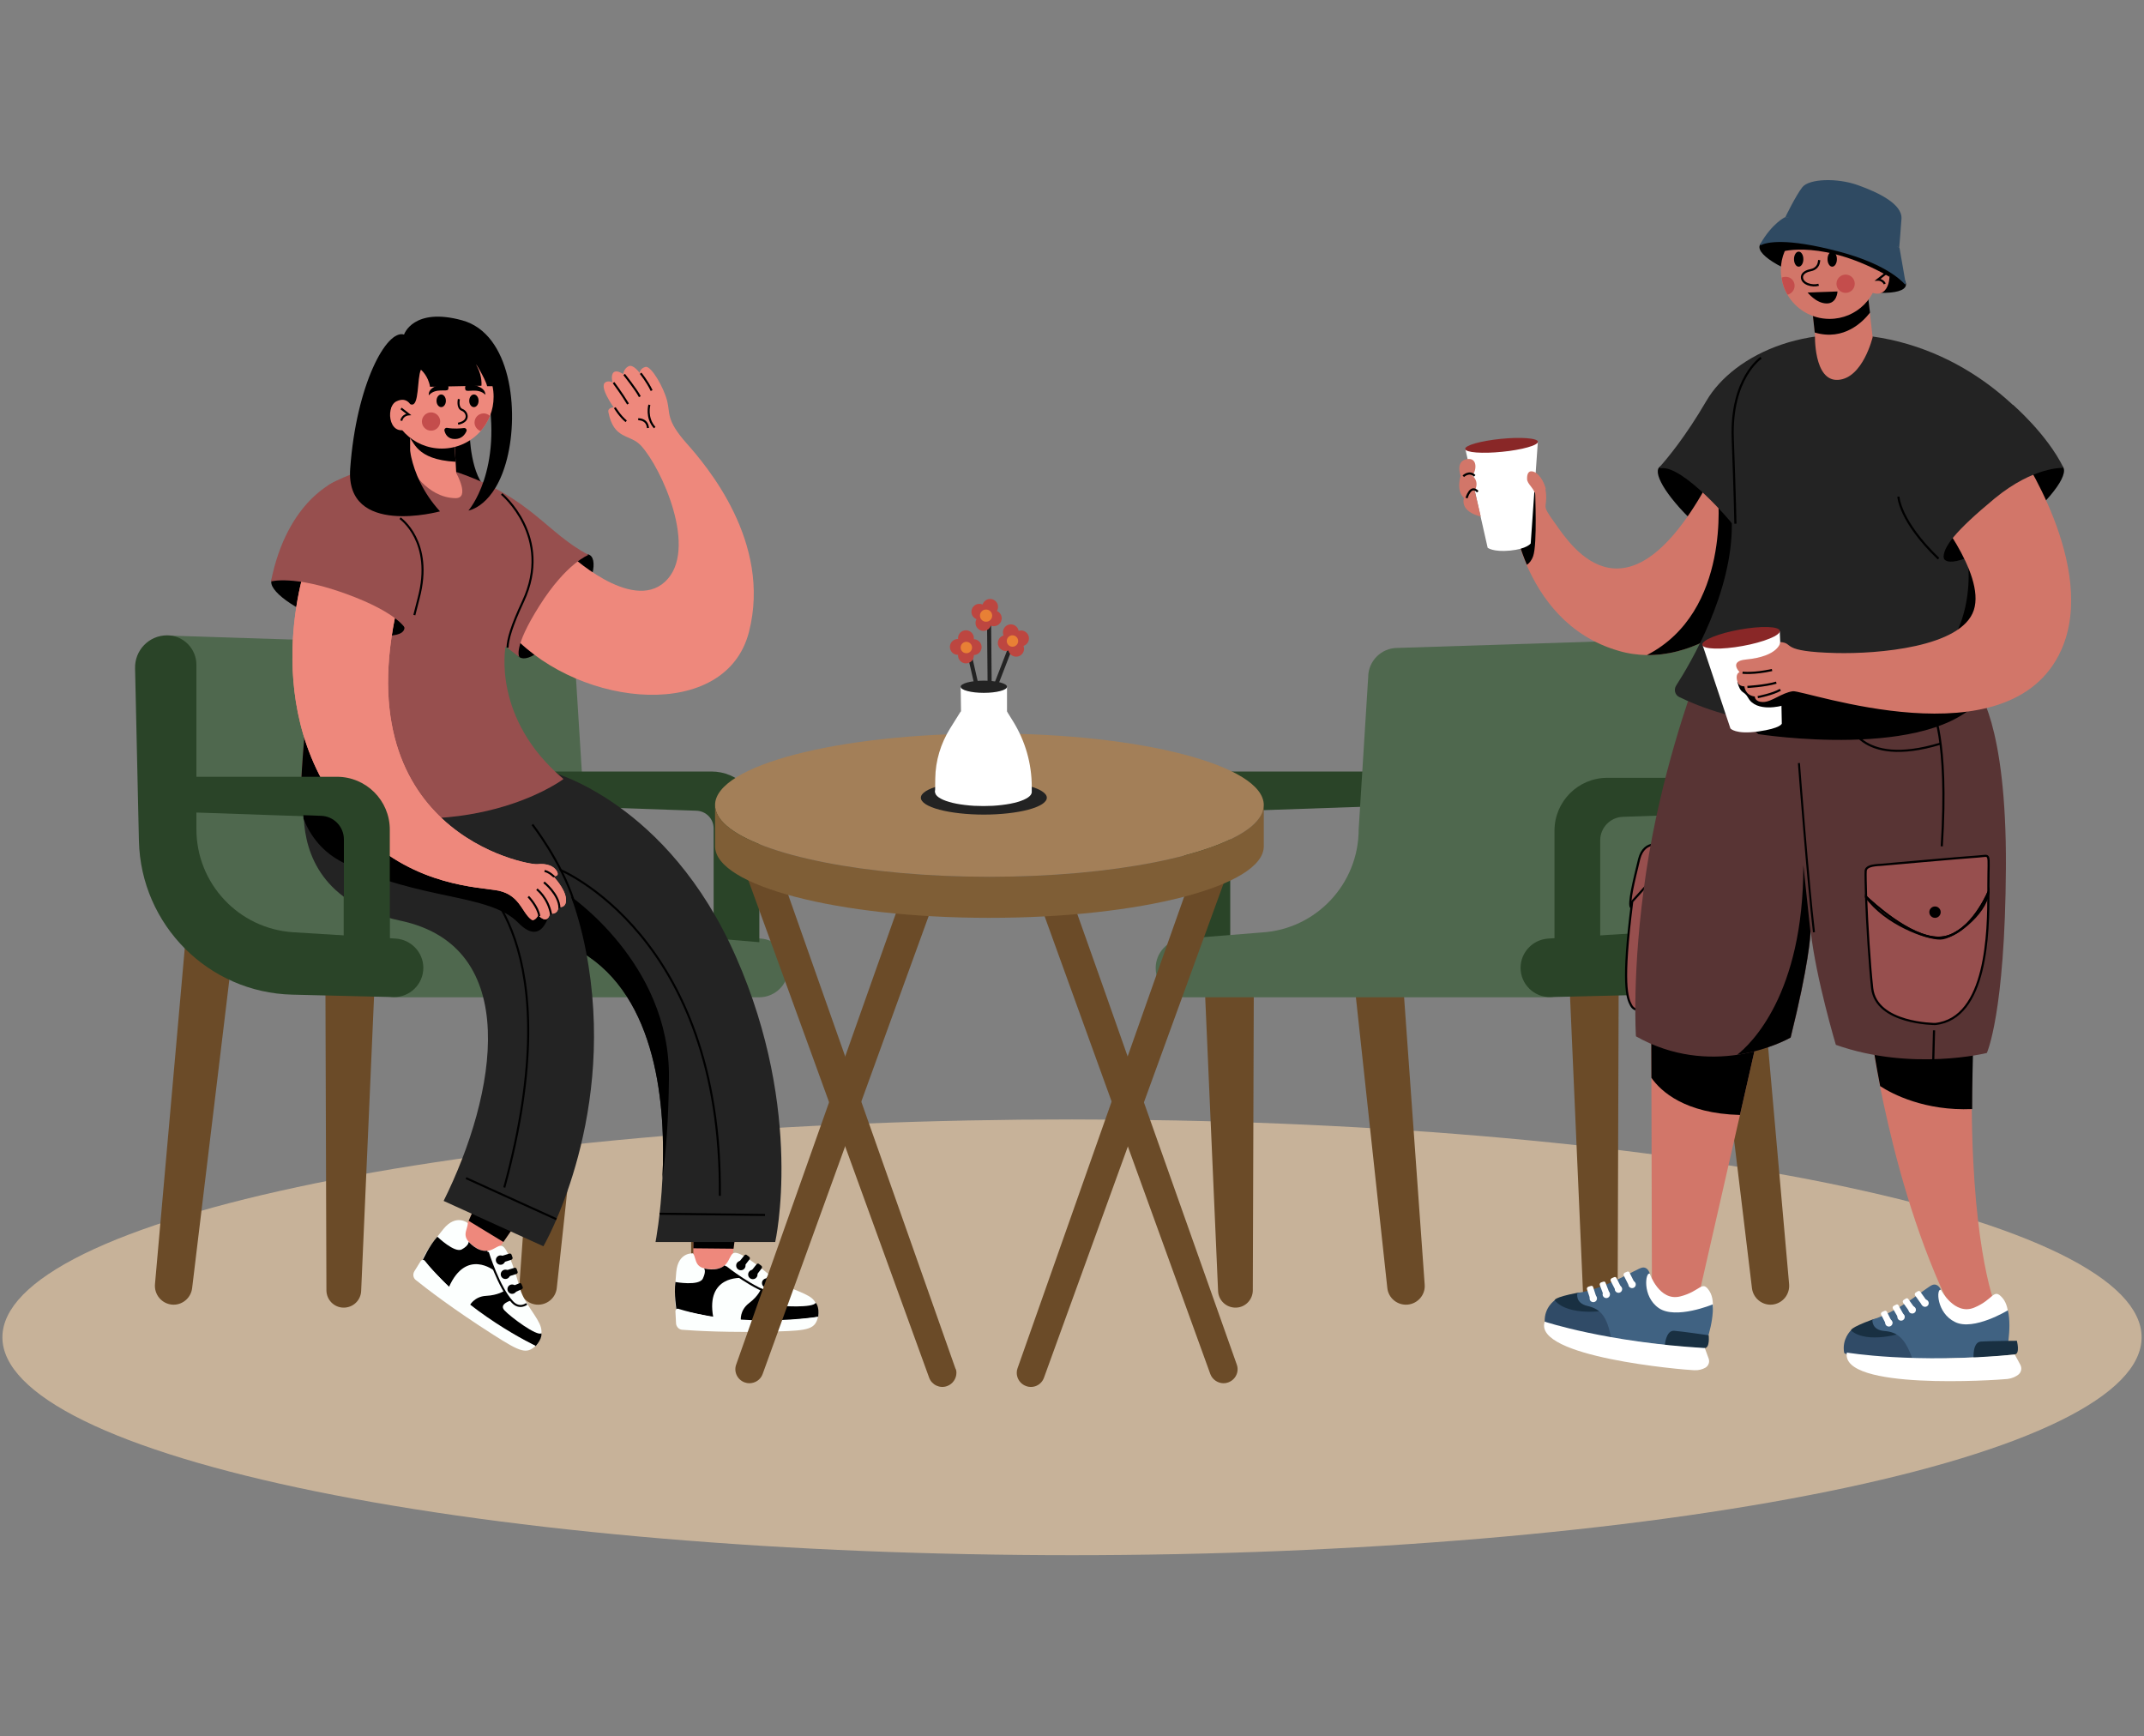 <svg xmlns="http://www.w3.org/2000/svg" xmlns:xlink="http://www.w3.org/1999/xlink" width="368" viewBox="0 0 276 223.5" height="298" preserveAspectRatio="xMidYMid meet"><rect x="0" y="0" width="276" height="223.5" fill="#808080" stroke="none"/><defs><clipPath id="6fb38ea0ed"><path d="M 0.309 144 L 275.691 144 L 275.691 200.199 L 0.309 200.199 Z M 0.309 144 " clip-rule="nonzero"></path></clipPath></defs><g clip-path="url(#6fb38ea0ed)"><path fill="#c7b299" d="M 275.691 172.133 C 275.691 172.59 275.637 173.051 275.527 173.508 C 275.414 173.965 275.25 174.422 275.027 174.879 C 274.809 175.336 274.531 175.793 274.203 176.246 C 273.871 176.699 273.484 177.152 273.047 177.602 C 272.605 178.051 272.113 178.5 271.566 178.945 C 271.02 179.391 270.418 179.832 269.762 180.273 C 269.109 180.711 268.402 181.148 267.645 181.578 C 266.883 182.012 266.074 182.438 265.211 182.863 C 264.348 183.289 263.434 183.707 262.473 184.121 C 261.508 184.535 260.496 184.945 259.434 185.352 C 258.371 185.754 257.262 186.156 256.102 186.547 C 254.945 186.941 253.738 187.328 252.488 187.711 C 251.234 188.094 249.938 188.469 248.594 188.836 C 247.254 189.207 245.867 189.566 244.438 189.922 C 243.008 190.277 241.535 190.625 240.023 190.965 C 238.508 191.305 236.957 191.637 235.363 191.961 C 233.77 192.285 232.137 192.602 230.469 192.91 C 228.797 193.219 227.094 193.52 225.352 193.809 C 223.609 194.102 221.832 194.383 220.023 194.656 C 218.215 194.93 216.371 195.195 214.496 195.449 C 212.625 195.703 210.719 195.949 208.789 196.184 C 206.855 196.422 204.895 196.648 202.906 196.863 C 200.922 197.078 198.906 197.285 196.871 197.48 C 194.832 197.68 192.773 197.863 190.691 198.039 C 188.609 198.215 186.508 198.379 184.387 198.535 C 182.266 198.691 180.125 198.832 177.969 198.969 C 175.812 199.102 173.641 199.223 171.457 199.332 C 169.27 199.445 167.074 199.547 164.863 199.637 C 162.652 199.727 160.434 199.805 158.203 199.871 C 155.973 199.938 153.738 199.996 151.496 200.039 C 149.254 200.086 147.008 200.117 144.758 200.141 C 142.504 200.164 140.254 200.176 138 200.176 C 135.746 200.176 133.496 200.164 131.242 200.141 C 128.992 200.117 126.746 200.086 124.504 200.039 C 122.262 199.996 120.027 199.938 117.797 199.871 C 115.566 199.805 113.348 199.727 111.137 199.637 C 108.926 199.547 106.73 199.445 104.543 199.336 C 102.359 199.223 100.188 199.102 98.031 198.969 C 95.875 198.832 93.734 198.691 91.613 198.535 C 89.492 198.379 87.391 198.215 85.309 198.039 C 83.227 197.863 81.168 197.68 79.129 197.48 C 77.094 197.285 75.078 197.078 73.094 196.863 C 71.105 196.648 69.145 196.422 67.211 196.184 C 65.281 195.949 63.375 195.703 61.504 195.449 C 59.629 195.195 57.785 194.93 55.977 194.656 C 54.168 194.383 52.391 194.102 50.648 193.809 C 48.906 193.52 47.203 193.219 45.531 192.91 C 43.863 192.602 42.23 192.285 40.637 191.961 C 39.043 191.637 37.492 191.305 35.977 190.965 C 34.465 190.625 32.992 190.277 31.562 189.922 C 30.133 189.566 28.746 189.207 27.406 188.836 C 26.062 188.469 24.766 188.094 23.512 187.711 C 22.262 187.328 21.055 186.941 19.898 186.547 C 18.738 186.156 17.629 185.754 16.566 185.352 C 15.504 184.945 14.492 184.535 13.527 184.121 C 12.566 183.707 11.652 183.289 10.789 182.863 C 9.926 182.438 9.117 182.012 8.355 181.578 C 7.598 181.148 6.891 180.711 6.238 180.273 C 5.582 179.832 4.98 179.391 4.434 178.945 C 3.887 178.5 3.395 178.051 2.953 177.602 C 2.516 177.152 2.129 176.699 1.797 176.246 C 1.469 175.793 1.191 175.336 0.973 174.879 C 0.75 174.422 0.586 173.965 0.473 173.508 C 0.363 173.051 0.309 172.59 0.309 172.133 C 0.309 171.672 0.363 171.215 0.473 170.754 C 0.586 170.297 0.75 169.84 0.973 169.383 C 1.191 168.926 1.469 168.473 1.797 168.016 C 2.129 167.562 2.516 167.109 2.953 166.66 C 3.395 166.211 3.887 165.762 4.434 165.316 C 4.98 164.871 5.582 164.43 6.238 163.992 C 6.891 163.551 7.598 163.117 8.355 162.684 C 9.117 162.254 9.926 161.824 10.789 161.398 C 11.652 160.977 12.566 160.559 13.527 160.141 C 14.492 159.727 15.504 159.316 16.566 158.914 C 17.629 158.508 18.738 158.109 19.898 157.715 C 21.055 157.32 22.262 156.934 23.512 156.551 C 24.766 156.172 26.062 155.797 27.406 155.426 C 28.746 155.059 30.133 154.695 31.562 154.34 C 32.992 153.988 34.465 153.641 35.977 153.301 C 37.492 152.961 39.043 152.629 40.637 152.301 C 42.23 151.977 43.863 151.66 45.531 151.352 C 47.203 151.047 48.906 150.746 50.648 150.453 C 52.391 150.164 54.168 149.883 55.977 149.609 C 57.785 149.336 59.629 149.07 61.504 148.816 C 63.375 148.559 65.281 148.316 67.211 148.078 C 69.145 147.844 71.105 147.617 73.094 147.398 C 75.078 147.184 77.094 146.977 79.129 146.781 C 81.168 146.586 83.227 146.398 85.309 146.223 C 87.391 146.047 89.492 145.883 91.613 145.727 C 93.734 145.574 95.875 145.43 98.031 145.297 C 100.188 145.164 102.359 145.039 104.543 144.93 C 106.73 144.816 108.926 144.719 111.137 144.629 C 113.348 144.539 115.566 144.461 117.797 144.391 C 120.027 144.324 122.262 144.27 124.504 144.223 C 126.746 144.18 128.992 144.145 131.242 144.121 C 133.496 144.102 135.746 144.09 138 144.09 C 140.254 144.09 142.504 144.102 144.758 144.121 C 147.008 144.145 149.254 144.18 151.496 144.223 C 153.738 144.27 155.973 144.324 158.203 144.391 C 160.434 144.461 162.652 144.539 164.863 144.629 C 167.074 144.719 169.27 144.816 171.457 144.93 C 173.641 145.039 175.812 145.164 177.969 145.297 C 180.125 145.43 182.266 145.574 184.387 145.727 C 186.508 145.883 188.609 146.047 190.691 146.223 C 192.773 146.398 194.832 146.586 196.871 146.781 C 198.906 146.977 200.922 147.184 202.906 147.398 C 204.895 147.617 206.855 147.844 208.789 148.078 C 210.719 148.316 212.625 148.559 214.496 148.816 C 216.371 149.07 218.215 149.336 220.023 149.609 C 221.832 149.883 223.609 150.164 225.352 150.453 C 227.094 150.746 228.797 151.047 230.469 151.352 C 232.137 151.66 233.77 151.977 235.363 152.301 C 236.957 152.629 238.508 152.961 240.023 153.301 C 241.535 153.641 243.008 153.988 244.438 154.34 C 245.867 154.695 247.254 155.059 248.594 155.426 C 249.938 155.797 251.234 156.172 252.488 156.551 C 253.738 156.934 254.945 157.32 256.102 157.715 C 257.262 158.109 258.371 158.508 259.434 158.914 C 260.496 159.316 261.508 159.727 262.473 160.141 C 263.434 160.559 264.348 160.977 265.211 161.398 C 266.074 161.824 266.883 162.254 267.645 162.684 C 268.402 163.117 269.109 163.551 269.762 163.992 C 270.418 164.43 271.02 164.871 271.566 165.316 C 272.113 165.762 272.605 166.211 273.047 166.66 C 273.484 167.109 273.871 167.562 274.203 168.016 C 274.531 168.473 274.809 168.926 275.027 169.383 C 275.25 169.84 275.414 170.297 275.527 170.754 C 275.637 171.215 275.691 171.672 275.691 172.133 Z M 275.691 172.133 " fill-opacity="1" fill-rule="nonzero"></path></g><path fill="#6b4b28" d="M 155.129 127.922 L 156.805 166.168 C 156.855 167.398 157.875 168.34 159.105 168.312 C 160.309 168.285 161.277 167.293 161.277 166.062 L 161.406 126.379 L 155 126.484 Z M 155.129 127.922 " fill-opacity="1" fill-rule="nonzero"></path><path fill="#6b4b28" d="M 174.324 126.301 L 178.59 165.773 C 178.719 167.082 179.895 168.051 181.23 167.922 C 182.539 167.789 183.504 166.637 183.402 165.355 L 180.523 125.176 Z M 174.324 126.301 " fill-opacity="1" fill-rule="nonzero"></path><path fill="#6b4b28" d="M 202.098 127.922 L 203.773 166.168 C 203.824 167.398 204.844 168.34 206.074 168.312 C 207.277 168.285 208.246 167.293 208.246 166.062 L 208.375 126.379 L 201.969 126.484 Z M 202.098 127.922 " fill-opacity="1" fill-rule="nonzero"></path><path fill="#6b4b28" d="M 220.094 120.703 L 225.531 165.801 C 225.688 167.109 226.867 168.051 228.148 167.922 C 229.453 167.789 230.422 166.637 230.316 165.305 L 226.266 119.578 Z M 220.094 120.703 " fill-opacity="1" fill-rule="nonzero"></path><path fill="#2a4428" d="M 158.371 120.781 L 158.371 106.629 C 158.371 105.398 159.34 104.406 160.57 104.352 L 179.453 103.699 L 179.582 99.305 L 158.633 99.305 C 155.234 99.305 152.461 102.051 152.461 105.477 L 152.461 121.277 Z M 158.371 120.781 " fill-opacity="1" fill-rule="nonzero"></path><path fill="#4f684e" d="M 229.246 108.227 L 219.543 124.703 L 199.641 128.367 L 152.539 128.367 C 150.449 128.367 148.773 126.691 148.773 124.602 C 148.773 122.613 150.316 120.965 152.332 120.832 L 162.426 120.023 C 169.434 119.605 174.902 113.77 174.902 106.762 L 176.129 87.168 C 176.129 85.074 177.828 83.398 179.895 83.398 L 179.922 83.398 L 228.801 81.832 Z M 229.246 108.227 " fill-opacity="1" fill-rule="nonzero"></path><path fill="#2a4428" d="M 224.957 85.57 L 224.957 106.734 C 224.957 113.746 219.492 119.551 212.48 119.996 L 199.301 120.809 C 197.312 120.938 195.746 122.586 195.746 124.574 C 195.746 126.691 197.496 128.395 199.613 128.34 L 212.613 128.027 C 223.414 127.766 232.098 119.055 232.359 108.25 L 232.855 86.016 C 232.906 83.688 231.051 81.777 228.723 81.777 C 226.684 81.777 224.957 83.477 224.957 85.57 Z M 224.957 85.57 " fill-opacity="1" fill-rule="nonzero"></path><path fill="#6b4b28" d="M 95.137 127.922 L 93.461 166.168 C 93.41 167.398 92.391 168.34 91.16 168.312 C 89.957 168.285 88.992 167.293 88.992 166.062 L 88.859 126.379 L 95.266 126.484 Z M 95.137 127.922 " fill-opacity="1" fill-rule="nonzero"></path><path fill="#6b4b28" d="M 75.941 126.301 L 71.676 165.773 C 71.547 167.082 70.371 168.051 69.035 167.922 C 67.73 167.789 66.762 166.637 66.867 165.355 L 69.742 125.176 Z M 75.941 126.301 " fill-opacity="1" fill-rule="nonzero"></path><path fill="#6b4b28" d="M 48.168 127.922 L 46.492 166.168 C 46.441 167.398 45.422 168.34 44.191 168.312 C 42.988 168.285 42.02 167.293 42.02 166.062 L 41.891 126.379 L 48.297 126.484 Z M 48.168 127.922 " fill-opacity="1" fill-rule="nonzero"></path><path fill="#6b4b28" d="M 30.176 120.703 L 24.734 165.801 C 24.578 167.109 23.402 168.051 22.117 167.922 C 20.812 167.789 19.844 166.637 19.949 165.305 L 24.004 119.578 Z M 30.176 120.703 " fill-opacity="1" fill-rule="nonzero"></path><path fill="#4f684e" d="M 101.492 124.602 C 101.492 126.691 99.793 128.367 97.727 128.367 L 50.598 128.367 L 30.695 124.703 L 20.996 108.227 L 21.465 81.805 L 70.344 83.375 L 70.371 83.375 C 72.461 83.375 74.137 85.074 74.137 87.141 L 75.363 106.734 C 75.363 113.746 80.832 119.551 87.84 119.996 L 97.934 120.809 C 99.922 120.938 101.492 122.586 101.492 124.602 Z M 101.492 124.602 " fill-opacity="1" fill-rule="nonzero"></path><path fill="#2a4428" d="M 44.242 121.566 L 44.242 108.172 C 44.242 106.523 42.938 105.191 41.316 105.137 L 23.164 104.512 L 23.035 100.117 L 43.355 100.117 C 47.094 100.117 50.156 103.148 50.156 106.918 L 50.156 122.09 Z M 44.242 121.566 " fill-opacity="1" fill-rule="nonzero"></path><path fill="#2a4428" d="M 91.867 120.781 L 91.867 106.629 C 91.867 105.398 90.898 104.406 89.672 104.352 L 70.789 103.699 L 70.656 99.305 L 91.578 99.305 C 94.98 99.305 97.75 102.051 97.75 105.477 L 97.75 121.277 Z M 91.867 120.781 " fill-opacity="1" fill-rule="nonzero"></path><path fill="#2a4428" d="M 25.285 85.57 L 25.285 106.734 C 25.285 113.746 30.75 119.551 37.758 119.996 L 50.938 120.809 C 52.926 120.938 54.496 122.586 54.496 124.574 C 54.496 126.691 52.742 128.395 50.625 128.34 L 37.629 128.027 C 26.828 127.766 18.145 119.055 17.883 108.25 L 17.387 86.016 C 17.332 83.688 19.191 81.777 21.516 81.777 C 23.582 81.777 25.285 83.477 25.285 85.57 Z M 25.285 85.57 " fill-opacity="1" fill-rule="nonzero"></path><path fill="#2a4428" d="M 205.996 121.566 L 205.996 108.172 C 205.996 106.523 207.305 105.191 208.926 105.137 L 227.074 104.512 L 227.207 100.117 L 206.91 100.117 C 203.172 100.117 200.113 103.148 200.113 106.918 L 200.113 122.09 Z M 205.996 121.566 " fill-opacity="1" fill-rule="nonzero"></path><path fill="#000000" d="M 75.961 71.469 C 76.098 71.566 76.203 71.699 76.277 71.879 C 76.355 72.055 76.398 72.27 76.41 72.523 C 76.426 72.773 76.402 73.059 76.352 73.379 C 76.301 73.695 76.219 74.039 76.102 74.414 C 75.988 74.785 75.848 75.176 75.676 75.586 C 75.504 75.996 75.305 76.418 75.082 76.852 C 74.859 77.289 74.613 77.727 74.348 78.164 C 74.082 78.605 73.801 79.043 73.5 79.473 C 73.203 79.902 72.895 80.32 72.574 80.723 C 72.254 81.129 71.934 81.512 71.605 81.871 C 71.277 82.234 70.949 82.566 70.625 82.871 C 70.301 83.176 69.984 83.449 69.68 83.688 C 69.371 83.922 69.078 84.121 68.797 84.281 C 68.516 84.441 68.258 84.562 68.016 84.641 C 67.777 84.715 67.559 84.75 67.367 84.742 C 67.176 84.73 67.008 84.68 66.871 84.586 C 66.734 84.488 66.629 84.355 66.555 84.176 C 66.477 84 66.434 83.785 66.422 83.531 C 66.41 83.281 66.43 82.996 66.48 82.676 C 66.531 82.359 66.613 82.016 66.73 81.641 C 66.844 81.27 66.988 80.879 67.16 80.469 C 67.332 80.059 67.527 79.637 67.75 79.203 C 67.973 78.766 68.219 78.328 68.484 77.891 C 68.75 77.449 69.031 77.012 69.332 76.582 C 69.629 76.152 69.938 75.734 70.258 75.332 C 70.578 74.926 70.902 74.543 71.23 74.184 C 71.555 73.82 71.883 73.488 72.207 73.184 C 72.531 72.879 72.848 72.605 73.156 72.367 C 73.461 72.133 73.758 71.934 74.035 71.773 C 74.316 71.613 74.574 71.492 74.816 71.414 C 75.055 71.34 75.273 71.305 75.465 71.312 C 75.656 71.324 75.824 71.375 75.961 71.469 Z M 75.961 71.469 " fill-opacity="1" fill-rule="nonzero"></path><path stroke-linecap="butt" transform="matrix(0.262, 0, 0, 0.262, 0.308, 23.181)" fill-opacity="1" fill="#974f4e" fill-rule="nonzero" stroke-linejoin="miter" d="M 816 327.003 C 816 327.003 806.799 323.3 804.2 333.604 C 801.706 343.907 798.703 355.898 800.302 357.406 C 801.9 358.899 815.806 341.996 815.806 341.996 Z M 816 327.003 " stroke="#000000" stroke-width="1.054" stroke-opacity="1" stroke-miterlimit="10"></path><path stroke-linecap="butt" transform="matrix(0.262, 0, 0, 0.262, 0.308, 23.181)" fill-opacity="1" fill="#974f4e" fill-rule="nonzero" stroke-linejoin="miter" d="M 813.296 347.595 L 806.694 407.102 C 806.694 407.102 802.303 409.103 800.302 405.504 C 798.3 401.905 795.597 395.201 800.795 354.405 L 812.594 341.294 Z M 813.296 347.595 " stroke="#000000" stroke-width="1.054" stroke-opacity="1" stroke-miterlimit="10"></path><path fill="#000000" d="M 221.527 64.32 C 221.949 64.703 222.359 65.094 222.754 65.492 C 223.148 65.887 223.523 66.281 223.875 66.68 C 224.227 67.074 224.551 67.461 224.848 67.84 C 225.145 68.219 225.406 68.582 225.637 68.93 C 225.867 69.277 226.055 69.605 226.207 69.91 C 226.359 70.211 226.473 70.488 226.543 70.734 C 226.613 70.984 226.641 71.199 226.625 71.379 C 226.609 71.562 226.555 71.707 226.453 71.816 C 226.355 71.926 226.215 72 226.035 72.031 C 225.855 72.062 225.641 72.059 225.387 72.012 C 225.133 71.969 224.848 71.883 224.531 71.762 C 224.215 71.641 223.871 71.484 223.504 71.289 C 223.133 71.098 222.746 70.871 222.34 70.613 C 221.934 70.355 221.516 70.07 221.086 69.762 C 220.66 69.449 220.227 69.117 219.793 68.762 C 219.359 68.406 218.93 68.039 218.508 67.656 C 218.086 67.273 217.676 66.883 217.281 66.488 C 216.887 66.09 216.512 65.695 216.16 65.301 C 215.809 64.902 215.484 64.516 215.188 64.137 C 214.891 63.758 214.629 63.395 214.398 63.047 C 214.168 62.699 213.98 62.375 213.828 62.07 C 213.676 61.766 213.562 61.492 213.492 61.242 C 213.422 60.996 213.395 60.781 213.41 60.598 C 213.426 60.418 213.48 60.27 213.582 60.16 C 213.68 60.051 213.82 59.98 214 59.949 C 214.18 59.914 214.395 59.922 214.648 59.965 C 214.902 60.012 215.188 60.094 215.504 60.215 C 215.82 60.34 216.164 60.496 216.531 60.688 C 216.902 60.883 217.289 61.105 217.695 61.363 C 218.102 61.621 218.52 61.906 218.949 62.219 C 219.379 62.531 219.809 62.863 220.242 63.215 C 220.676 63.57 221.105 63.938 221.527 64.32 Z M 221.527 64.32 " fill-opacity="1" fill-rule="nonzero"></path><path fill="#000000" d="M 236.574 31.828 C 237.191 31.996 237.801 32.18 238.398 32.375 C 238.996 32.57 239.57 32.773 240.125 32.988 C 240.68 33.207 241.203 33.426 241.695 33.652 C 242.184 33.879 242.633 34.105 243.039 34.336 C 243.445 34.566 243.805 34.793 244.113 35.016 C 244.422 35.238 244.672 35.453 244.871 35.66 C 245.066 35.871 245.207 36.066 245.285 36.254 C 245.363 36.438 245.383 36.609 245.34 36.766 C 245.297 36.922 245.195 37.059 245.031 37.18 C 244.871 37.297 244.652 37.398 244.375 37.477 C 244.102 37.559 243.773 37.613 243.395 37.652 C 243.016 37.688 242.594 37.699 242.125 37.691 C 241.66 37.684 241.156 37.652 240.621 37.598 C 240.082 37.547 239.52 37.469 238.934 37.375 C 238.344 37.277 237.746 37.164 237.129 37.027 C 236.516 36.895 235.898 36.742 235.281 36.574 C 234.664 36.406 234.055 36.223 233.457 36.027 C 232.859 35.832 232.285 35.625 231.73 35.41 C 231.176 35.195 230.652 34.977 230.16 34.75 C 229.672 34.523 229.223 34.293 228.816 34.066 C 228.406 33.836 228.051 33.609 227.742 33.387 C 227.434 33.164 227.184 32.949 226.984 32.738 C 226.785 32.531 226.648 32.336 226.57 32.148 C 226.492 31.965 226.473 31.793 226.516 31.637 C 226.559 31.48 226.66 31.344 226.82 31.223 C 226.984 31.102 227.203 31.004 227.48 30.926 C 227.754 30.844 228.082 30.785 228.461 30.75 C 228.84 30.715 229.262 30.699 229.73 30.711 C 230.195 30.719 230.699 30.75 231.234 30.805 C 231.773 30.855 232.336 30.934 232.922 31.027 C 233.508 31.125 234.109 31.238 234.727 31.375 C 235.34 31.508 235.957 31.66 236.574 31.828 Z M 236.574 31.828 " fill-opacity="1" fill-rule="nonzero"></path><path fill="#ee887c" d="M 66.16 157.902 L 64.801 159.863 L 64.512 160.281 L 62.918 162.609 L 58.758 160.594 L 60.016 157.797 L 60.328 157.141 L 61.008 155.598 Z M 66.16 157.902 " fill-opacity="1" fill-rule="nonzero"></path><path fill="#ee887c" d="M 94.742 158.242 L 94.719 158.582 L 94.43 160.727 L 94.062 163.605 L 89.254 163.918 L 89.254 158.688 L 91.137 158.527 Z M 94.742 158.242 " fill-opacity="1" fill-rule="nonzero"></path><path fill="#000000" d="M 94.719 158.582 L 94.43 160.727 L 89.254 160.676 L 89.254 158.688 L 91.137 158.527 Z M 94.719 158.582 " fill-opacity="1" fill-rule="nonzero"></path><path fill="#000000" d="M 66.16 157.902 L 64.801 159.863 L 60.328 157.141 L 61.008 155.598 Z M 66.16 157.902 " fill-opacity="1" fill-rule="nonzero"></path><path fill="#000000" d="M 60.434 54.832 C 60.434 54.832 60.328 59.727 62.078 62.289 L 50.496 62 L 50.336 54.57 Z M 60.434 54.832 " fill-opacity="1" fill-rule="nonzero"></path><path fill="#ee887c" d="M 73.09 71.156 C 73.09 71.156 81.25 78.926 85.617 74.871 C 89.984 70.816 85.145 60.195 82.504 57.344 C 81.094 55.828 79.027 56.641 78.32 53.055 C 78.191 52.453 79 52.426 79 52.426 C 79 52.426 77.066 49.758 77.93 49.211 C 78.32 48.949 78.844 49.211 78.844 49.211 C 78.844 49.211 78.582 48.215 79.027 47.902 C 79.473 47.586 80.23 48.164 80.23 48.164 C 80.23 48.164 80.281 47.457 80.91 47.145 C 81.512 46.828 82.348 48.008 82.348 48.008 C 82.348 48.008 82.375 47.406 83.105 47.223 C 83.84 47.066 85.461 49.914 85.879 51.59 C 86.297 53.238 85.723 54.023 88.312 56.98 C 90.926 59.91 99.371 69.77 96.418 81.332 C 93.461 92.895 74.895 91.195 66.004 81.805 Z M 73.09 71.156 " fill-opacity="1" fill-rule="nonzero"></path><path fill="#232323" d="M 99.793 159.863 L 84.387 159.863 C 84.387 159.863 85.043 156.461 85.277 151.648 C 85.723 142.547 84.676 128.34 74.844 122.535 C 73.508 121.75 72.02 121.094 70.344 120.648 L 61.137 103.359 L 62.969 102.312 L 70.895 99.332 C 70.895 99.332 85.93 103.125 94.742 123.16 C 103.582 143.172 99.793 159.863 99.793 159.863 Z M 99.793 159.863 " fill-opacity="1" fill-rule="nonzero"></path><path stroke-linecap="butt" transform="matrix(0.262, 0, 0, 0.262, 0.308, 23.181)" fill="none" stroke-linejoin="miter" d="M 273.296 338.501 C 273.296 338.501 353.804 370.801 352.504 498.997 " stroke="#000000" stroke-width="1" stroke-opacity="1" stroke-miterlimit="10"></path><path fill="#000000" d="M 85.277 151.648 C 85.723 142.547 84.676 128.34 74.844 122.535 L 73.117 115.129 C 73.117 115.129 86.324 123.895 86.113 138.805 C 86.062 144.141 85.723 148.406 85.277 151.648 Z M 85.277 151.648 " fill-opacity="1" fill-rule="nonzero"></path><path fill="#232323" d="M 69.953 160.414 L 57.109 154.578 C 63.961 140.766 67.285 121.828 51.539 118.504 C 41.445 116.359 39.328 109.82 39.117 105.375 C 39.066 104.379 39.117 103.488 39.195 102.785 C 39.301 101.738 39.484 101.109 39.484 101.109 L 52.559 100.402 L 60.328 99.984 C 60.328 99.984 62.84 100.742 65.871 103.516 C 69.535 106.84 73.98 113.062 75.758 124.285 C 79.027 144.848 69.953 160.414 69.953 160.414 Z M 69.953 160.414 " fill-opacity="1" fill-rule="nonzero"></path><path fill="#974f4e" d="M 69.402 78.035 C 66.027 83.398 66.812 84.523 66.891 84.602 L 65.086 83.215 C 65.086 83.215 63.258 92.449 72.539 100.273 C 72.539 100.273 70.188 102.051 65.848 103.488 C 63.336 104.328 60.145 105.059 56.352 105.293 C 51.539 105.582 45.734 105.035 39.145 102.785 C 38.988 102.73 38.832 102.68 38.672 102.625 C 38.672 102.625 38.883 96.949 39.613 90.41 C 40.113 86.094 40.816 81.41 41.863 77.75 C 44.504 68.543 42.203 62.5 42.203 62.5 C 42.203 62.5 49.656 57.582 59.047 60.852 C 68.434 64.121 70.316 68.566 75.758 71.418 C 75.809 71.418 72.934 72.414 69.402 78.035 Z M 69.402 78.035 " fill-opacity="1" fill-rule="nonzero"></path><path fill="#000000" d="M 71.102 115.652 C 71.102 115.652 70.5 122.637 66.707 118.766 C 62.918 114.922 53.945 115.969 44.113 110.996 C 41.551 109.691 39.98 107.676 39.066 105.375 C 39.012 104.379 39.066 103.488 39.145 102.785 C 38.988 102.73 38.832 102.68 38.672 102.625 C 38.672 102.625 38.883 96.949 39.613 90.41 L 48.559 92.449 C 49.605 95.406 50.938 98.047 52.48 100.379 C 53.684 102.207 54.965 103.828 56.328 105.293 C 63.203 112.75 71.102 115.652 71.102 115.652 Z M 71.102 115.652 " fill-opacity="1" fill-rule="nonzero"></path><path stroke-linecap="butt" transform="matrix(0.262, 0, 0, 0.262, 0.308, 23.181)" fill="none" stroke-linejoin="miter" d="M 232.101 342.294 C 232.101 342.294 279.793 373.503 246.604 494.905 " stroke="#000000" stroke-width="1" stroke-opacity="1" stroke-miterlimit="10"></path><path fill="#000000" d="M 44.379 75.477 C 44.938 75.684 45.488 75.906 46.027 76.141 C 46.562 76.375 47.082 76.621 47.574 76.871 C 48.07 77.125 48.535 77.383 48.969 77.641 C 49.402 77.902 49.797 78.16 50.148 78.418 C 50.504 78.676 50.812 78.93 51.078 79.176 C 51.34 79.422 51.551 79.656 51.711 79.879 C 51.871 80.102 51.98 80.312 52.031 80.504 C 52.082 80.699 52.082 80.875 52.023 81.031 C 51.965 81.188 51.852 81.32 51.688 81.434 C 51.52 81.547 51.301 81.633 51.035 81.699 C 50.766 81.762 50.453 81.801 50.094 81.816 C 49.734 81.832 49.336 81.82 48.898 81.781 C 48.461 81.746 47.992 81.684 47.496 81.598 C 46.996 81.508 46.48 81.398 45.941 81.266 C 45.398 81.133 44.852 80.98 44.289 80.805 C 43.73 80.633 43.168 80.441 42.609 80.23 C 42.047 80.023 41.5 79.801 40.961 79.566 C 40.422 79.332 39.906 79.086 39.41 78.836 C 38.918 78.582 38.453 78.324 38.02 78.066 C 37.586 77.805 37.191 77.547 36.836 77.289 C 36.48 77.031 36.172 76.777 35.91 76.531 C 35.648 76.289 35.438 76.051 35.277 75.828 C 35.113 75.605 35.008 75.395 34.957 75.203 C 34.902 75.008 34.906 74.832 34.965 74.676 C 35.023 74.52 35.137 74.387 35.301 74.273 C 35.469 74.16 35.684 74.074 35.953 74.008 C 36.223 73.945 36.535 73.906 36.895 73.891 C 37.254 73.879 37.652 73.887 38.09 73.926 C 38.527 73.961 38.992 74.023 39.492 74.113 C 39.988 74.199 40.508 74.309 41.047 74.441 C 41.586 74.574 42.137 74.727 42.699 74.902 C 43.258 75.074 43.82 75.266 44.379 75.477 Z M 44.379 75.477 " fill-opacity="1" fill-rule="nonzero"></path><path fill="#ee887c" d="M 39.512 72.309 C 39.512 72.309 32.605 91.508 45.344 105.949 C 52.117 113.613 60.457 114.109 63.676 114.555 C 66.891 114.973 67.102 117.379 68.383 118.348 C 68.828 118.688 69.297 117.801 69.297 117.801 C 69.297 117.801 70.422 119.133 70.816 117.59 C 70.816 117.59 71.809 117.824 71.887 116.754 C 71.887 116.754 72.984 116.988 72.855 115.652 C 72.723 114.32 71.207 112.777 71.207 112.777 C 71.207 112.777 72.07 112.883 71.703 112.176 C 71.336 111.469 70.371 111.102 69.168 111.234 C 67.992 111.391 43.723 107.102 51.488 76.676 Z M 39.512 72.309 " fill-opacity="1" fill-rule="nonzero"></path><path fill="#ee887c" d="M 39.512 72.309 C 39.512 72.309 32.605 91.508 45.344 105.949 C 52.117 113.613 60.457 114.109 63.676 114.555 C 66.891 114.973 67.102 117.379 68.383 118.348 C 68.828 118.688 69.297 117.801 69.297 117.801 C 69.297 117.801 70.422 119.133 70.816 117.59 C 70.816 117.59 71.809 117.824 71.887 116.754 C 71.887 116.754 72.984 116.988 72.855 115.652 C 72.723 114.32 71.207 112.777 71.207 112.777 C 71.207 112.777 72.07 112.883 71.703 112.176 C 71.336 111.469 70.371 111.102 69.168 111.234 C 67.992 111.391 43.723 107.102 51.488 76.676 Z M 39.512 72.309 " fill-opacity="1" fill-rule="nonzero"></path><path fill="#974f4e" d="M 34.883 74.844 C 34.883 74.844 37.809 73.98 44.559 76.441 C 51.305 78.898 52.219 80.969 52.219 80.969 C 52.219 80.969 55.645 72.648 52.82 67.469 C 49.996 62.289 43.434 61.844 43.434 61.844 C 43.434 61.844 37 64.199 34.883 74.844 Z M 34.883 74.844 " fill-opacity="1" fill-rule="nonzero"></path><path fill="#ee887c" d="M 58.629 64.121 C 54.914 64.066 52.797 60.145 52.797 60.145 L 52.797 55.617 L 58.496 56.613 L 58.496 56.691 L 58.652 59.438 L 58.73 60.875 C 58.73 60.875 60.562 64.145 58.629 64.121 Z M 58.629 64.121 " fill-opacity="1" fill-rule="nonzero"></path><path fill="#000000" d="M 52.613 55.566 C 52.613 55.566 52.141 60.875 56.641 65.82 C 56.641 65.82 44.426 69.168 45.082 60.301 C 45.867 49.496 49.762 42.355 52.012 43.062 C 52.012 43.062 53.188 39.504 59.492 41.23 C 65.793 42.957 66.84 52.871 65.27 59.047 C 63.703 65.219 60.301 65.715 60.301 65.715 C 60.301 65.715 64.824 60.59 62.68 49.941 L 61.898 48.348 L 52.402 48.633 Z M 52.613 55.566 " fill-opacity="1" fill-rule="nonzero"></path><path fill="#fcfffe" d="M 89.227 161.328 C 89.227 161.328 87.289 161.117 87.055 163.734 C 86.77 166.977 86.848 168.785 87.395 169.148 C 87.945 169.516 103.531 171.031 105.336 169.488 C 105.336 169.488 105.547 168.051 104.551 167.137 C 103.531 166.246 101.02 165.773 99.582 164.547 C 98.145 163.316 95.582 161.25 94.641 161.25 C 93.699 161.25 94.141 163.367 91.738 163.367 C 89.305 163.367 89.75 162.219 89.227 161.328 Z M 89.227 161.328 " fill-opacity="1" fill-rule="nonzero"></path><path fill="#000000" d="M 58.652 59.438 C 53.449 59.148 53.344 56.77 52.535 56.09 L 52.77 55.75 L 58.473 56.719 Z M 58.652 59.438 " fill-opacity="1" fill-rule="nonzero"></path><path fill="#000000" d="M 95.371 169.961 C 95.371 169.961 95.188 168.68 96.418 167.738 C 97.672 166.797 97.988 165.852 97.988 165.852 C 97.988 165.852 98.719 166.219 99.426 166.352 C 99.426 166.352 98.301 167.66 99.398 167.922 C 100.496 168.184 104.785 168.363 104.996 167.684 C 104.996 167.684 105.492 168.078 105.336 169.488 C 105.363 169.516 100.316 170.328 95.371 169.961 Z M 95.371 169.961 " fill-opacity="1" fill-rule="nonzero"></path><path fill="#000000" d="M 90.637 163.266 C 90.637 163.266 92.312 163.734 93.281 162.871 C 93.281 162.871 94.613 163.969 95.449 164.492 C 95.449 164.492 90.82 164.129 91.816 169.543 L 87.082 168.574 C 87.082 168.574 86.742 166.559 86.949 165.016 C 86.949 165.016 90.012 165.566 90.48 164.57 C 90.953 163.578 90.637 163.266 90.637 163.266 Z M 90.637 163.266 " fill-opacity="1" fill-rule="nonzero"></path><path stroke-linecap="butt" transform="matrix(0.262, 0, 0, 0.262, 0.308, 23.181)" fill="none" stroke-linejoin="miter" d="M 355.297 533.894 C 355.297 533.894 369.607 545.303 379.106 547.304 C 384.095 548.304 385.395 544.093 385.395 544.093 " stroke="#000000" stroke-width="1" stroke-opacity="1" stroke-miterlimit="10"></path><path fill="#ee887c" d="M 63.543 51.066 C 63.543 51.93 63.387 52.766 63.074 53.527 C 62.785 54.258 62.367 54.914 61.871 55.488 C 60.641 56.875 58.863 57.738 56.875 57.738 C 53.188 57.738 50.207 54.754 50.207 51.066 C 50.207 47.379 53.188 44.395 56.875 44.395 C 60.562 44.395 63.543 47.379 63.543 51.066 Z M 63.543 51.066 " fill-opacity="1" fill-rule="nonzero"></path><path fill="#fcfffe" d="M 86.949 168.785 L 87.027 170.328 C 87.055 170.77 87.395 171.137 87.84 171.164 C 89.512 171.293 93.801 171.555 100.078 171.375 C 104.184 171.27 104.945 171.031 105.309 169.488 C 105.309 169.488 95.582 171.031 87.344 168.469 C 87.16 168.391 86.949 168.547 86.949 168.785 Z M 86.949 168.785 " fill-opacity="1" fill-rule="nonzero"></path><path fill="#000000" d="M 95.973 162.898 C 95.973 163.062 95.914 163.207 95.797 163.324 C 95.68 163.441 95.539 163.5 95.371 163.5 C 95.207 163.5 95.062 163.441 94.945 163.324 C 94.828 163.207 94.77 163.062 94.77 162.898 C 94.77 162.73 94.828 162.59 94.945 162.473 C 95.062 162.355 95.207 162.297 95.371 162.297 C 95.539 162.297 95.68 162.355 95.797 162.473 C 95.914 162.59 95.973 162.73 95.973 162.898 Z M 95.973 162.898 " fill-opacity="1" fill-rule="nonzero"></path><path fill="#000000" d="M 95.059 162.531 L 95.844 161.562 C 95.922 161.484 96.051 161.457 96.129 161.539 L 96.445 161.773 C 96.547 161.852 96.547 161.98 96.496 162.086 L 95.711 163.105 Z M 95.059 162.531 " fill-opacity="1" fill-rule="nonzero"></path><path fill="#000000" d="M 97.516 164.047 C 97.516 164.215 97.457 164.355 97.34 164.473 C 97.223 164.59 97.082 164.648 96.914 164.648 C 96.75 164.648 96.605 164.59 96.488 164.473 C 96.371 164.355 96.312 164.215 96.312 164.047 C 96.312 163.883 96.371 163.742 96.488 163.625 C 96.605 163.504 96.75 163.445 96.914 163.445 C 97.082 163.445 97.223 163.504 97.34 163.625 C 97.457 163.742 97.516 163.883 97.516 164.047 Z M 97.516 164.047 " fill-opacity="1" fill-rule="nonzero"></path><path fill="#000000" d="M 96.629 163.684 L 97.41 162.715 C 97.488 162.637 97.621 162.609 97.699 162.688 L 98.012 162.922 C 98.117 163.004 98.117 163.133 98.066 163.238 L 97.281 164.258 Z M 96.629 163.684 " fill-opacity="1" fill-rule="nonzero"></path><path fill="#000000" d="M 99.293 165.148 C 99.293 165.312 99.234 165.457 99.117 165.574 C 99 165.691 98.859 165.75 98.691 165.75 C 98.527 165.75 98.387 165.691 98.27 165.574 C 98.148 165.457 98.09 165.312 98.09 165.148 C 98.09 164.98 98.148 164.84 98.27 164.723 C 98.387 164.605 98.527 164.547 98.691 164.547 C 98.859 164.547 99 164.605 99.117 164.723 C 99.234 164.84 99.293 164.98 99.293 165.148 Z M 99.293 165.148 " fill-opacity="1" fill-rule="nonzero"></path><path fill="#000000" d="M 98.352 165.016 L 99.031 163.969 C 99.086 163.867 99.215 163.84 99.32 163.891 L 99.66 164.102 C 99.766 164.152 99.793 164.309 99.738 164.387 L 99.059 165.488 Z M 98.352 165.016 " fill-opacity="1" fill-rule="nonzero"></path><path fill="#fcfffe" d="M 60.223 157.43 C 60.223 157.43 58.73 156.176 57.086 158.188 C 55.02 160.727 54.078 162.242 54.34 162.871 C 54.574 163.473 66.629 173.492 68.984 173.258 C 68.984 173.258 69.977 172.184 69.637 170.875 C 69.297 169.566 67.492 167.762 66.969 165.934 C 66.445 164.102 65.504 160.961 64.746 160.438 C 63.988 159.914 63.152 161.902 61.164 160.543 C 59.176 159.184 60.172 158.477 60.223 157.43 Z M 60.223 157.43 " fill-opacity="1" fill-rule="nonzero"></path><path fill="#000000" d="M 60.457 168.051 C 60.457 168.051 61.035 166.875 62.578 166.797 C 64.145 166.715 64.93 166.141 64.93 166.141 C 64.93 166.141 65.348 166.848 65.848 167.371 C 65.848 167.371 64.172 167.816 64.93 168.652 C 65.688 169.488 69.141 172.055 69.691 171.609 C 69.691 171.609 69.875 172.211 68.957 173.281 C 68.984 173.281 64.355 171.113 60.457 168.051 Z M 60.457 168.051 " fill-opacity="1" fill-rule="nonzero"></path><path fill="#000000" d="M 60.328 159.836 C 60.328 159.836 61.453 161.172 62.734 160.988 C 62.734 160.988 63.23 162.66 63.621 163.551 C 63.621 163.551 60.016 160.648 57.789 165.672 L 54.418 162.191 C 54.418 162.191 55.254 160.332 56.301 159.184 C 56.301 159.184 58.551 161.355 59.465 160.805 C 60.379 160.309 60.328 159.836 60.328 159.836 Z M 60.328 159.836 " fill-opacity="1" fill-rule="nonzero"></path><path stroke-linecap="butt" transform="matrix(0.262, 0, 0, 0.262, 0.308, 23.181)" fill="none" stroke-linejoin="miter" d="M 238.494 526.697 C 238.494 526.697 243.901 544.198 250.607 551.201 C 254.102 554.905 257.598 552.097 257.598 552.097 " stroke="#000000" stroke-width="1" stroke-opacity="1" stroke-miterlimit="10"></path><path fill="#fcfffe" d="M 54.156 162.32 L 53.344 163.629 C 53.109 164.023 53.188 164.52 53.555 164.781 C 54.863 165.828 58.262 168.469 63.57 171.844 C 67.047 174.066 67.781 174.305 68.957 173.23 C 68.957 173.23 60.039 169.02 54.68 162.27 C 54.547 162.113 54.285 162.141 54.156 162.32 Z M 54.156 162.32 " fill-opacity="1" fill-rule="nonzero"></path><path fill="#000000" d="M 65.035 162.191 C 65.035 162.355 64.977 162.5 64.859 162.617 C 64.742 162.734 64.602 162.793 64.434 162.793 C 64.266 162.793 64.125 162.734 64.008 162.617 C 63.891 162.5 63.832 162.355 63.832 162.191 C 63.832 162.023 63.891 161.883 64.008 161.766 C 64.125 161.648 64.266 161.59 64.434 161.59 C 64.602 161.59 64.742 161.648 64.859 161.766 C 64.977 161.883 65.035 162.023 65.035 162.191 Z M 65.035 162.191 " fill-opacity="1" fill-rule="nonzero"></path><path fill="#000000" d="M 64.383 161.719 L 65.586 161.355 C 65.688 161.328 65.793 161.379 65.848 161.484 L 65.977 161.852 C 66.027 161.957 65.949 162.086 65.848 162.141 L 64.617 162.531 Z M 64.383 161.719 " fill-opacity="1" fill-rule="nonzero"></path><path fill="#000000" d="M 65.664 164.023 C 65.664 164.188 65.605 164.332 65.488 164.449 C 65.367 164.566 65.227 164.625 65.062 164.625 C 64.895 164.625 64.754 164.566 64.637 164.449 C 64.52 164.332 64.461 164.188 64.461 164.023 C 64.461 163.855 64.52 163.715 64.637 163.598 C 64.754 163.48 64.895 163.422 65.062 163.422 C 65.227 163.422 65.367 163.48 65.488 163.598 C 65.605 163.715 65.664 163.855 65.664 164.023 Z M 65.664 164.023 " fill-opacity="1" fill-rule="nonzero"></path><path fill="#000000" d="M 65.035 163.551 L 66.238 163.184 C 66.344 163.16 66.445 163.211 66.5 163.316 L 66.629 163.684 C 66.684 163.785 66.605 163.918 66.5 163.969 L 65.27 164.363 Z M 65.035 163.551 " fill-opacity="1" fill-rule="nonzero"></path><path fill="#000000" d="M 66.527 165.934 C 66.527 166.098 66.469 166.238 66.348 166.355 C 66.23 166.477 66.09 166.535 65.926 166.535 C 65.758 166.535 65.617 166.477 65.5 166.355 C 65.383 166.238 65.324 166.098 65.324 165.934 C 65.324 165.766 65.383 165.625 65.5 165.508 C 65.617 165.391 65.758 165.332 65.926 165.332 C 66.09 165.332 66.23 165.391 66.348 165.508 C 66.469 165.625 66.527 165.766 66.527 165.934 Z M 66.527 165.934 " fill-opacity="1" fill-rule="nonzero"></path><path fill="#000000" d="M 65.715 165.645 L 66.867 165.172 C 66.969 165.121 67.074 165.172 67.129 165.277 L 67.285 165.645 C 67.336 165.75 67.285 165.879 67.18 165.934 L 66.004 166.457 Z M 65.715 165.645 " fill-opacity="1" fill-rule="nonzero"></path><path fill="#000000" d="M 57.398 51.59 C 57.398 51.812 57.34 52.004 57.223 52.164 C 57.105 52.32 56.965 52.402 56.797 52.402 C 56.633 52.402 56.488 52.32 56.371 52.164 C 56.254 52.004 56.195 51.812 56.195 51.59 C 56.195 51.367 56.254 51.176 56.371 51.016 C 56.488 50.859 56.633 50.777 56.797 50.777 C 56.965 50.777 57.105 50.859 57.223 51.016 C 57.34 51.176 57.398 51.367 57.398 51.59 Z M 57.398 51.59 " fill-opacity="1" fill-rule="nonzero"></path><path fill="#2a4428" d="M 44.27 121.434 L 44.27 108.043 C 44.27 106.395 42.961 105.059 41.34 105.008 L 23.191 104.379 L 23.062 99.984 L 43.383 99.984 C 47.121 99.984 50.18 103.02 50.18 106.785 L 50.18 121.957 Z M 44.27 121.434 " fill-opacity="1" fill-rule="nonzero"></path><path fill="#000000" d="M 49.16 52.949 C 49.16 52.949 51.855 51.746 52.926 52.062 C 54 52.348 53.66 48.738 54.184 47.586 C 54.184 47.586 55.125 48.348 55.359 49.785 L 61.977 49.652 C 61.977 49.652 62.105 48.477 61.453 47.246 C 60.797 45.992 62.523 48.789 62.707 49.707 L 64.305 49.707 C 64.305 49.707 63.125 45.652 59.754 44.082 C 56.352 42.512 50.547 45.703 50.258 48.871 C 49.945 52.008 49.16 52.949 49.16 52.949 Z M 49.16 52.949 " fill-opacity="1" fill-rule="nonzero"></path><path fill="#ee887c" d="M 53.031 52.453 C 53.031 52.453 52.535 50.91 51.016 51.668 C 49.5 52.426 50.102 56.926 53.109 54.832 " fill-opacity="1" fill-rule="nonzero"></path><path fill="#000000" d="M 61.609 51.59 C 61.609 51.812 61.551 52.004 61.434 52.164 C 61.316 52.32 61.172 52.402 61.008 52.402 C 60.84 52.402 60.699 52.32 60.582 52.164 C 60.465 52.004 60.406 51.812 60.406 51.59 C 60.406 51.367 60.465 51.176 60.582 51.016 C 60.699 50.859 60.84 50.777 61.008 50.777 C 61.172 50.777 61.316 50.859 61.434 51.016 C 61.551 51.176 61.609 51.367 61.609 51.59 Z M 61.609 51.59 " fill-opacity="1" fill-rule="nonzero"></path><path stroke-linecap="butt" transform="matrix(0.262, 0, 0, 0.262, 0.308, 23.181)" fill="none" stroke-linejoin="miter" d="M 224.304 107.599 C 224.304 107.599 223.303 111.899 225.902 112.9 C 228.501 113.9 229.905 118.5 223.901 119.694 " stroke="#000000" stroke-width="1" stroke-opacity="1" stroke-miterlimit="10"></path><path stroke-linecap="butt" transform="matrix(0.262, 0, 0, 0.262, 0.308, 23.181)" fill="none" stroke-linejoin="miter" d="M 195.895 112.198 L 199.599 115.095 C 199.599 115.095 196.597 115.304 195.999 118.201 " stroke="#000000" stroke-width="1" stroke-opacity="1" stroke-miterlimit="10"></path><path fill="#000000" d="M 57.555 55.07 C 57.348 55.043 57.164 55.227 57.215 55.434 C 57.32 55.879 57.633 56.508 58.551 56.508 C 59.438 56.508 59.855 55.934 60.039 55.516 C 60.145 55.305 59.961 55.07 59.727 55.094 C 59.254 55.148 58.445 55.227 57.555 55.07 Z M 57.555 55.07 " fill-opacity="1" fill-rule="nonzero"></path><path fill="#000000" d="M 60.039 49.418 C 60.039 49.418 59.754 49.863 59.934 50.203 C 60.117 50.543 61.531 49.863 62.473 50.805 C 62.473 50.832 62.707 49.629 60.039 49.418 Z M 60.039 49.418 " fill-opacity="1" fill-rule="nonzero"></path><path fill="#000000" d="M 57.531 49.34 C 57.531 49.34 57.844 49.758 57.688 50.125 C 57.531 50.492 56.09 49.863 55.203 50.883 C 55.203 50.883 54.887 49.68 57.531 49.34 Z M 57.531 49.34 " fill-opacity="1" fill-rule="nonzero"></path><path fill="#d27669" d="M 231.023 72.465 C 231.023 72.465 228.879 75.5 225.402 78.508 C 221.977 81.465 217.242 84.395 211.984 84.316 C 210.781 84.289 209.578 84.133 208.352 83.766 C 201.812 81.883 198.359 76.914 196.527 72.727 C 194.961 69.062 194.645 65.977 194.645 65.977 L 194.566 65.848 L 192.109 62.629 L 196.766 60.328 C 196.766 60.328 198.805 61.086 199.012 63.414 C 199.223 65.715 198.254 64.668 200.242 67.441 C 202.23 70.215 209.656 81.855 220.535 60.953 L 222.5 63.102 L 224.434 65.219 Z M 231.023 72.465 " fill-opacity="1" fill-rule="nonzero"></path><path fill="#d27669" d="M 226.551 132.238 L 226.16 133.938 L 223.988 143.512 L 217.973 169.883 L 212.664 169.203 L 212.586 138.727 L 212.559 132.211 L 212.559 130.25 Z M 226.551 132.238 " fill-opacity="1" fill-rule="nonzero"></path><path fill="#000000" d="M 226.473 68.855 L 225.426 78.508 C 222 81.465 217.27 84.395 212.012 84.316 C 222.918 78.691 221.137 63.625 221.137 63.625 L 222.523 63.125 L 223.125 62.891 L 224.434 65.219 Z M 226.473 68.855 " fill-opacity="1" fill-rule="nonzero"></path><path fill="#d27669" d="M 256.969 168.34 L 252.965 171.008 C 252.965 171.008 251.555 169.855 249.07 163.867 C 245.355 154.945 243.16 145.582 242.008 139.773 C 241.434 136.867 241.145 134.883 241.039 134.281 C 241.016 134.148 241.016 134.098 241.016 134.098 L 254.039 132.867 C 254.039 132.996 254.039 133.129 254.012 133.234 C 253.883 136.688 253.828 139.824 253.828 142.703 C 253.984 161.562 256.969 168.34 256.969 168.34 Z M 256.969 168.34 " fill-opacity="1" fill-rule="nonzero"></path><path fill="#000000" d="M 253.883 142.754 C 247.789 143.016 243.602 140.82 242.035 139.801 C 241.457 136.895 241.172 134.906 241.066 134.305 L 254.062 133.258 C 253.934 136.738 253.883 139.879 253.883 142.754 Z M 253.883 142.754 " fill-opacity="1" fill-rule="nonzero"></path><path fill="#000000" d="M 226.16 133.938 L 223.988 143.512 C 216.875 143.332 213.789 140.453 212.586 138.727 L 212.559 132.211 Z M 226.16 133.938 " fill-opacity="1" fill-rule="nonzero"></path><path fill="#583434" d="M 258.223 111.652 C 258.117 130.512 255.766 135.535 255.766 135.535 C 255.766 135.535 246.113 137.941 236.332 134.488 C 236.332 134.488 233.77 125.934 233.09 119.84 C 233.09 119.84 233.09 119.867 233.09 119.918 C 233.062 120.469 232.879 124.078 230.527 133.547 C 230.527 133.547 227.781 135.145 223.648 135.77 C 220.039 136.293 215.383 136.086 210.598 133.391 C 210.598 133.391 210.023 124.941 211.906 112.281 C 213.789 99.617 217.895 88.555 217.895 88.555 L 254.484 88.605 C 254.43 88.605 258.328 92.789 258.223 111.652 Z M 258.223 111.652 " fill-opacity="1" fill-rule="nonzero"></path><path stroke-linecap="butt" transform="matrix(0.262, 0, 0, 0.262, 0.308, 23.181)" fill="none" stroke-linejoin="miter" d="M 948.099 259.493 C 948.099 259.493 956.299 273.5 952.893 327.302 " stroke="#000000" stroke-width="1.054" stroke-opacity="1" stroke-miterlimit="10"></path><path stroke-linecap="butt" transform="matrix(0.262, 0, 0, 0.262, 0.308, 23.181)" fill="none" stroke-linejoin="miter" d="M 949.099 417.704 L 948.696 432.905 " stroke="#000000" stroke-width="1.054" stroke-opacity="1" stroke-miterlimit="10"></path><path stroke-linecap="butt" transform="matrix(0.262, 0, 0, 0.262, 0.308, 23.181)" fill="none" stroke-linejoin="miter" d="M 906.904 265.496 C 906.904 265.496 911.803 289.104 952.102 276.905 " stroke="#000000" stroke-width="1.054" stroke-opacity="1" stroke-miterlimit="10"></path><path fill="#232323" d="M 213.816 60.273 C 213.684 60.301 213.605 60.145 213.684 60.066 C 214.574 59.07 216.926 56.297 219.672 51.59 C 223.18 45.598 233.379 40.684 245.59 44.293 C 257.805 47.902 263.793 57.527 263.793 57.527 L 251.816 64.305 C 251.816 64.305 256.078 76.965 255.766 90.828 C 255.766 90.828 232.879 97.812 216.195 89.73 C 215.621 89.469 215.438 88.762 215.777 88.238 C 217.66 85.309 223.047 76.207 222.941 67.363 C 222.996 67.34 216.641 59.832 213.816 60.273 Z M 213.816 60.273 " fill-opacity="1" fill-rule="nonzero"></path><path fill="#000000" d="M 253.359 72.57 C 253.359 72.57 255.527 90.488 235.73 87.977 C 215.934 85.465 226.344 94.492 226.344 94.492 C 226.344 94.492 248.598 97.996 255.109 89.809 C 261.621 81.594 253.359 72.57 253.359 72.57 Z M 253.359 72.57 " fill-opacity="1" fill-rule="nonzero"></path><path fill="#ffffff" d="M 229.168 82.613 L 229.375 93.133 C 229.375 93.133 229.297 93.734 226.344 94.152 C 223.387 94.57 222.758 93.758 222.758 93.758 L 219.203 83.113 L 229.113 81.254 Z M 229.168 82.613 " fill-opacity="1" fill-rule="nonzero"></path><path fill="#000000" d="M 265.555 60.078 C 265.656 60.207 265.707 60.375 265.707 60.578 C 265.707 60.777 265.656 61.016 265.559 61.281 C 265.461 61.551 265.312 61.848 265.117 62.172 C 264.922 62.496 264.684 62.84 264.398 63.207 C 264.117 63.574 263.793 63.957 263.434 64.355 C 263.07 64.75 262.68 65.152 262.254 65.562 C 261.828 65.973 261.383 66.383 260.91 66.793 C 260.438 67.199 259.953 67.598 259.449 67.988 C 258.949 68.379 258.441 68.754 257.93 69.113 C 257.422 69.469 256.914 69.805 256.414 70.117 C 255.91 70.43 255.426 70.711 254.953 70.965 C 254.48 71.219 254.031 71.438 253.605 71.621 C 253.18 71.809 252.785 71.957 252.426 72.066 C 252.062 72.176 251.738 72.246 251.457 72.277 C 251.172 72.305 250.93 72.297 250.734 72.246 C 250.539 72.195 250.391 72.109 250.289 71.98 C 250.191 71.852 250.141 71.684 250.141 71.48 C 250.137 71.281 250.188 71.043 250.285 70.777 C 250.387 70.508 250.531 70.211 250.727 69.887 C 250.922 69.562 251.164 69.219 251.445 68.852 C 251.73 68.484 252.051 68.102 252.414 67.703 C 252.773 67.309 253.168 66.906 253.59 66.496 C 254.016 66.086 254.465 65.676 254.938 65.266 C 255.406 64.859 255.895 64.461 256.395 64.07 C 256.898 63.68 257.402 63.305 257.914 62.945 C 258.426 62.586 258.93 62.254 259.434 61.941 C 259.934 61.629 260.422 61.348 260.895 61.094 C 261.367 60.84 261.816 60.621 262.238 60.438 C 262.664 60.25 263.059 60.102 263.422 59.992 C 263.781 59.883 264.105 59.812 264.391 59.781 C 264.676 59.75 264.914 59.762 265.109 59.812 C 265.309 59.863 265.457 59.949 265.555 60.078 Z M 265.555 60.078 " fill-opacity="1" fill-rule="nonzero"></path><path fill="#000000" d="M 229.402 89.156 L 229.43 90.828 C 229.43 90.828 226.105 91.77 225.035 89.809 C 224.484 88.816 224.094 89.441 223.648 87.77 L 229.168 86.879 Z M 229.402 89.156 " fill-opacity="1" fill-rule="nonzero"></path><path fill="#d27669" d="M 248.469 65.191 C 248.469 65.191 255.66 73.746 254.09 78.535 C 252.52 83.32 241.695 84.184 236.359 84.055 C 228.984 83.871 231.074 82.797 229.191 82.641 C 229.191 82.641 229.062 84.473 224.746 84.891 C 222.523 85.102 223.938 86.512 223.938 86.512 C 223.938 86.512 223.309 86.695 223.676 87.793 C 223.859 88.371 224.562 88.344 224.562 88.344 C 224.562 88.344 224.617 89.496 225.898 89.652 C 225.898 89.652 225.871 90.359 226.969 90.359 C 228.07 90.359 229.352 89.18 230.789 88.973 C 232.227 88.762 258.746 98.336 265.336 83.688 C 270.172 72.988 259.816 57.867 259.816 57.867 Z M 248.469 65.191 " fill-opacity="1" fill-rule="nonzero"></path><path fill="#232323" d="M 259.137 52.113 C 259.137 52.113 263.504 55.855 265.648 60.223 C 265.648 60.223 261.832 59.988 256.758 64.172 C 251.684 68.383 250.012 70.504 250.219 71.941 C 250.219 71.941 247.004 71.418 244.18 64.172 L 251.422 52.48 Z M 259.137 52.113 " fill-opacity="1" fill-rule="nonzero"></path><path fill="#d27669" d="M 241.066 43.402 C 241.066 43.402 239.812 48.688 236.621 48.895 C 233.43 49.105 233.641 43.012 233.641 43.012 L 233.613 42.773 L 233.246 39.426 L 240.516 38.484 L 240.699 40.211 Z M 241.066 43.402 " fill-opacity="1" fill-rule="nonzero"></path><path fill="#000000" d="M 240.727 40.238 C 239.863 41.363 237.406 43.926 233.613 42.801 L 233.246 39.453 L 240.516 38.512 Z M 240.727 40.238 " fill-opacity="1" fill-rule="nonzero"></path><path fill="#d27669" d="M 241.797 34.797 C 241.797 38.25 239 41.047 235.523 41.047 C 233.195 41.047 231.18 39.793 230.082 37.91 C 229.691 37.254 229.43 36.496 229.324 35.711 C 229.273 35.398 229.246 35.109 229.246 34.797 C 229.246 31.344 232.043 28.52 235.523 28.52 C 239 28.52 241.797 31.344 241.797 34.797 Z M 241.797 34.797 " fill-opacity="1" fill-rule="nonzero"></path><path fill="#d27669" d="M 240.621 37.488 C 243.133 38.852 243.629 35.398 242.977 34.379 C 242.32 33.355 241.016 34.379 241.016 34.379 " fill-opacity="1" fill-rule="nonzero"></path><path stroke-linecap="butt" transform="matrix(0.262, 0, 0, 0.262, 0.308, 23.181)" fill="none" stroke-linejoin="miter" d="M 925.604 45.703 L 921.497 48.899 C 921.497 48.899 923.797 48.794 924.902 51.004 " stroke="#000000" stroke-width="1.054" stroke-opacity="1" stroke-miterlimit="10"></path><path fill="#000000" d="M 236.465 33.355 C 236.465 33.625 236.406 33.852 236.289 34.043 C 236.168 34.23 236.027 34.324 235.863 34.324 C 235.695 34.324 235.555 34.23 235.438 34.043 C 235.32 33.852 235.262 33.625 235.262 33.355 C 235.262 33.09 235.32 32.863 235.438 32.672 C 235.555 32.484 235.695 32.391 235.863 32.391 C 236.027 32.391 236.168 32.484 236.289 32.672 C 236.406 32.863 236.465 33.09 236.465 33.355 Z M 236.465 33.355 " fill-opacity="1" fill-rule="nonzero"></path><path fill="#000000" d="M 232.148 33.355 C 232.148 33.625 232.09 33.852 231.973 34.043 C 231.855 34.23 231.715 34.324 231.547 34.324 C 231.379 34.324 231.238 34.23 231.121 34.043 C 231.004 33.852 230.945 33.625 230.945 33.355 C 230.945 33.09 231.004 32.863 231.121 32.672 C 231.238 32.484 231.379 32.391 231.547 32.391 C 231.715 32.391 231.855 32.484 231.973 32.672 C 232.09 32.863 232.148 33.09 232.148 33.355 Z M 232.148 33.355 " fill-opacity="1" fill-rule="nonzero"></path><path stroke-linecap="butt" transform="matrix(0.262, 0, 0, 0.262, 0.308, 23.181)" fill="none" stroke-linejoin="miter" d="M 892.699 39.297 L 892.505 40.402 C 892.206 42.299 890.698 43.807 888.696 44.195 C 886.695 44.598 884.394 45.494 884.2 47.495 C 884.006 51.004 889.398 52.393 892.4 51.407 " stroke="#000000" stroke-width="1.054" stroke-opacity="1" stroke-miterlimit="10"></path><path fill="#000000" d="M 232.699 37.648 L 236.543 37.516 C 236.543 37.516 236.488 39.086 235.129 39.059 C 233.77 39.035 232.699 37.648 232.699 37.648 Z M 232.699 37.648 " fill-opacity="1" fill-rule="nonzero"></path><path fill="#ffffff" d="M 249.852 166.012 C 249.852 166.012 251.605 169.359 254.141 168.312 C 256.68 167.266 256.602 165.723 257.777 167.059 C 258.953 168.418 258.43 171.113 258.43 171.113 C 258.43 171.113 252.703 173.258 250.797 171.086 C 248.887 168.887 248.336 167.004 248.73 166.402 C 249.094 165.773 249.852 166.012 249.852 166.012 Z M 249.852 166.012 " fill-opacity="1" fill-rule="nonzero"></path><path fill="#193042" d="M 238.27 171.27 C 238.27 171.27 238.008 170.953 241.016 169.855 C 242.793 169.227 244.805 171.582 244.805 171.582 C 244.805 171.582 245.328 172.656 242.504 172.551 C 239.68 172.473 237.797 172.262 238.27 171.27 Z M 238.27 171.27 " fill-opacity="1" fill-rule="nonzero"></path><path fill="#304b67" d="M 245.043 171.531 C 245.043 171.531 240.414 173.098 238.27 171.242 C 238.27 171.242 237.066 172.367 237.406 174.145 C 237.406 174.145 238.426 175.168 246.742 174.93 C 246.715 174.957 246.086 172.891 245.043 171.531 Z M 245.043 171.531 " fill-opacity="1" fill-rule="nonzero"></path><path fill="#406282" d="M 249.852 166.012 C 249.852 166.012 249.512 165.148 248.781 165.383 C 248.051 165.617 244.676 168.73 241.039 169.855 C 241.039 169.855 240.883 171.191 242.582 171.32 C 244.281 171.453 245.25 172.238 246.219 174.984 C 246.219 174.984 256.156 174.746 258.223 174.434 C 258.223 174.434 259.031 171.086 258.484 168.652 C 258.484 168.652 254.062 171.348 251.684 170.168 C 249.254 168.992 249.254 165.801 249.852 166.012 Z M 249.852 166.012 " fill-opacity="1" fill-rule="nonzero"></path><path fill="#193042" d="M 254.062 174.801 C 254.062 174.801 253.906 172.758 255.004 172.68 C 256.105 172.602 259.633 172.578 259.633 172.578 C 259.633 172.578 260.078 174.25 259.371 174.328 C 258.641 174.434 254.062 174.801 254.062 174.801 Z M 254.062 174.801 " fill-opacity="1" fill-rule="nonzero"></path><path fill="#ffffff" d="M 237.746 174.094 C 237.746 174.094 246.246 175.559 259.371 174.355 L 260.078 175.664 C 260.312 176.109 260.211 176.633 259.816 176.945 C 259.504 177.18 259.059 177.414 258.43 177.496 C 256.887 177.652 236.906 178.984 237.746 174.094 Z M 237.746 174.094 " fill-opacity="1" fill-rule="nonzero"></path><path fill="#ffffff" d="M 248.285 167.738 C 248.285 167.867 248.238 167.977 248.145 168.07 C 248.055 168.16 247.945 168.207 247.812 168.207 C 247.684 168.207 247.574 168.16 247.48 168.07 C 247.391 167.977 247.344 167.867 247.344 167.738 C 247.344 167.605 247.391 167.496 247.48 167.402 C 247.574 167.312 247.684 167.266 247.812 167.266 C 247.945 167.266 248.055 167.312 248.145 167.402 C 248.238 167.496 248.285 167.605 248.285 167.738 Z M 248.285 167.738 " fill-opacity="1" fill-rule="nonzero"></path><path fill="#ffffff" d="M 248.129 167.555 L 247.449 168.023 L 246.531 166.742 C 246.453 166.613 246.48 166.457 246.609 166.375 L 246.898 166.195 C 247.004 166.141 247.133 166.168 247.188 166.246 Z M 248.129 167.555 " fill-opacity="1" fill-rule="nonzero"></path><path fill="#ffffff" d="M 246.637 168.602 C 246.637 168.73 246.59 168.84 246.5 168.934 C 246.406 169.023 246.297 169.07 246.164 169.07 C 246.035 169.07 245.926 169.023 245.832 168.934 C 245.742 168.84 245.695 168.73 245.695 168.602 C 245.695 168.469 245.742 168.359 245.832 168.266 C 245.926 168.176 246.035 168.129 246.164 168.129 C 246.297 168.129 246.406 168.176 246.5 168.266 C 246.59 168.359 246.637 168.469 246.637 168.602 Z M 246.637 168.602 " fill-opacity="1" fill-rule="nonzero"></path><path fill="#ffffff" d="M 246.586 168.496 L 245.906 168.965 L 244.988 167.684 C 244.91 167.555 244.938 167.398 245.066 167.32 L 245.355 167.137 C 245.461 167.082 245.59 167.109 245.645 167.188 Z M 246.586 168.496 " fill-opacity="1" fill-rule="nonzero"></path><path fill="#ffffff" d="M 245.199 169.516 C 245.199 169.645 245.152 169.758 245.059 169.848 C 244.969 169.941 244.859 169.988 244.727 169.988 C 244.598 169.988 244.488 169.941 244.395 169.848 C 244.305 169.758 244.258 169.645 244.258 169.516 C 244.258 169.387 244.305 169.273 244.395 169.184 C 244.488 169.09 244.598 169.047 244.727 169.047 C 244.859 169.047 244.969 169.09 245.059 169.184 C 245.152 169.273 245.199 169.387 245.199 169.516 Z M 245.199 169.516 " fill-opacity="1" fill-rule="nonzero"></path><path fill="#ffffff" d="M 245.172 169.41 L 244.465 169.805 L 243.68 168.441 C 243.602 168.312 243.656 168.156 243.785 168.078 L 244.102 167.922 C 244.203 167.867 244.336 167.895 244.387 168 Z M 245.172 169.41 " fill-opacity="1" fill-rule="nonzero"></path><path fill="#ffffff" d="M 243.629 170.273 C 243.629 170.406 243.582 170.516 243.492 170.605 C 243.398 170.699 243.289 170.746 243.16 170.746 C 243.027 170.746 242.918 170.699 242.824 170.605 C 242.734 170.516 242.688 170.406 242.688 170.273 C 242.688 170.145 242.734 170.035 242.824 169.941 C 242.918 169.848 243.027 169.805 243.16 169.805 C 243.289 169.805 243.398 169.848 243.492 169.941 C 243.582 170.035 243.629 170.145 243.629 170.273 Z M 243.629 170.273 " fill-opacity="1" fill-rule="nonzero"></path><path fill="#ffffff" d="M 243.602 170.25 L 242.871 170.613 L 242.164 169.227 C 242.086 169.098 242.164 168.941 242.297 168.863 L 242.609 168.73 C 242.715 168.68 242.844 168.73 242.898 168.836 Z M 243.602 170.25 " fill-opacity="1" fill-rule="nonzero"></path><path fill="#ffffff" d="M 212.379 163.945 C 212.379 163.945 213.605 167.527 216.273 166.875 C 218.941 166.219 219.098 164.676 220.066 166.195 C 221.035 167.711 220.094 170.301 220.094 170.301 C 220.094 170.301 214.102 171.555 212.559 169.125 C 211.016 166.691 210.754 164.73 211.227 164.18 C 211.672 163.605 212.379 163.945 212.379 163.945 Z M 212.379 163.945 " fill-opacity="1" fill-rule="nonzero"></path><path fill="#193042" d="M 200.137 167.371 C 200.137 167.371 199.93 167.004 203.066 166.402 C 204.898 166.035 206.57 168.68 206.57 168.68 C 206.57 168.68 206.938 169.805 204.164 169.305 C 201.367 168.809 199.535 168.285 200.137 167.371 Z M 200.137 167.371 " fill-opacity="1" fill-rule="nonzero"></path><path fill="#304b67" d="M 206.781 168.68 C 206.781 168.68 201.969 169.516 200.137 167.371 C 200.137 167.371 198.777 168.285 198.855 170.117 C 198.855 170.117 199.691 171.27 207.957 172.316 C 207.957 172.316 207.645 170.168 206.781 168.68 Z M 206.781 168.68 " fill-opacity="1" fill-rule="nonzero"></path><path fill="#406282" d="M 212.379 163.945 C 212.379 163.945 212.168 163.027 211.41 163.16 C 210.652 163.289 206.832 165.852 203.066 166.43 C 203.066 166.43 202.699 167.711 204.375 168.102 C 206.047 168.496 206.887 169.41 207.41 172.289 C 207.41 172.289 217.27 173.543 219.359 173.57 C 219.359 173.57 220.668 170.379 220.484 167.895 C 220.484 167.895 215.699 169.883 213.527 168.363 C 211.355 166.848 211.828 163.656 212.379 163.945 Z M 212.379 163.945 " fill-opacity="1" fill-rule="nonzero"></path><path fill="#193042" d="M 214.312 173.18 C 214.312 173.18 214.441 171.215 215.516 171.293 C 216.586 171.375 219.961 171.871 219.961 171.871 C 219.961 171.871 220.145 173.52 219.438 173.52 C 218.758 173.492 214.312 173.18 214.312 173.18 Z M 214.312 173.18 " fill-opacity="1" fill-rule="nonzero"></path><path fill="#ffffff" d="M 198.855 170.117 C 198.855 170.117 206.781 172.758 219.465 173.52 L 219.961 174.879 C 220.117 175.324 219.934 175.82 219.516 176.055 C 219.176 176.238 218.73 176.395 218.105 176.371 C 216.613 176.316 197.312 174.668 198.855 170.117 Z M 198.855 170.117 " fill-opacity="1" fill-rule="nonzero"></path><path fill="#ffffff" d="M 210.574 165.332 C 210.574 165.461 210.527 165.57 210.434 165.664 C 210.344 165.754 210.23 165.801 210.102 165.801 C 209.973 165.801 209.859 165.754 209.77 165.664 C 209.676 165.57 209.633 165.461 209.633 165.332 C 209.633 165.199 209.676 165.09 209.77 164.996 C 209.859 164.906 209.973 164.859 210.102 164.859 C 210.23 164.859 210.344 164.906 210.434 164.996 C 210.527 165.09 210.574 165.199 210.574 165.332 Z M 210.574 165.332 " fill-opacity="1" fill-rule="nonzero"></path><path fill="#ffffff" d="M 210.469 165.199 L 209.734 165.566 L 209.031 164.18 C 208.953 164.047 209.031 163.891 209.16 163.812 L 209.473 163.684 C 209.578 163.629 209.711 163.684 209.762 163.785 Z M 210.469 165.199 " fill-opacity="1" fill-rule="nonzero"></path><path fill="#ffffff" d="M 208.82 165.934 C 208.82 166.062 208.773 166.172 208.684 166.266 C 208.59 166.355 208.48 166.402 208.352 166.402 C 208.219 166.402 208.109 166.355 208.016 166.266 C 207.926 166.172 207.879 166.062 207.879 165.934 C 207.879 165.801 207.926 165.691 208.016 165.598 C 208.109 165.508 208.219 165.461 208.352 165.461 C 208.48 165.461 208.59 165.508 208.684 165.598 C 208.773 165.691 208.82 165.801 208.82 165.934 Z M 208.82 165.934 " fill-opacity="1" fill-rule="nonzero"></path><path fill="#ffffff" d="M 208.793 165.906 L 208.062 166.273 L 207.355 164.887 C 207.277 164.754 207.355 164.598 207.488 164.52 L 207.801 164.387 C 207.906 164.336 208.035 164.387 208.09 164.492 Z M 208.793 165.906 " fill-opacity="1" fill-rule="nonzero"></path><path fill="#ffffff" d="M 207.25 166.613 C 207.25 166.742 207.207 166.852 207.113 166.945 C 207.023 167.035 206.91 167.082 206.781 167.082 C 206.652 167.082 206.539 167.035 206.449 166.945 C 206.355 166.852 206.309 166.742 206.309 166.613 C 206.309 166.48 206.355 166.371 206.449 166.277 C 206.539 166.188 206.652 166.141 206.781 166.141 C 206.91 166.141 207.023 166.188 207.113 166.277 C 207.207 166.371 207.25 166.48 207.25 166.613 Z M 207.25 166.613 " fill-opacity="1" fill-rule="nonzero"></path><path fill="#ffffff" d="M 207.25 166.586 L 206.492 166.875 L 205.945 165.41 C 205.891 165.277 205.969 165.121 206.102 165.07 L 206.414 164.965 C 206.52 164.938 206.648 164.992 206.676 165.094 Z M 207.25 166.586 " fill-opacity="1" fill-rule="nonzero"></path><path fill="#2f4a62" d="M 244.492 31.84 C 244.492 31.84 244.648 30.035 244.781 28.152 C 244.883 26.27 241.879 24.805 239.184 23.836 C 236.488 22.867 232.879 22.996 232.016 24.098 C 231.156 25.195 229.848 27.914 229.848 27.914 Z M 244.492 31.84 " fill-opacity="1" fill-rule="nonzero"></path><path fill="#ffffff" d="M 205.578 167.137 C 205.578 167.266 205.531 167.375 205.441 167.469 C 205.348 167.559 205.238 167.605 205.105 167.605 C 204.977 167.605 204.867 167.559 204.773 167.469 C 204.684 167.375 204.637 167.266 204.637 167.137 C 204.637 167.004 204.684 166.895 204.773 166.801 C 204.867 166.711 204.977 166.664 205.105 166.664 C 205.238 166.664 205.348 166.711 205.441 166.801 C 205.531 166.895 205.578 167.004 205.578 167.137 Z M 205.578 167.137 " fill-opacity="1" fill-rule="nonzero"></path><path fill="#ffffff" d="M 205.578 167.188 L 204.793 167.449 L 204.297 165.957 C 204.242 165.828 204.324 165.672 204.48 165.617 L 204.82 165.512 C 204.922 165.488 205.055 165.539 205.082 165.645 Z M 205.578 167.188 " fill-opacity="1" fill-rule="nonzero"></path><path fill="#000000" d="M 229.375 32.391 C 229.375 32.391 234.738 30.766 243.238 35.633 L 243.602 34.219 L 242.008 31.422 L 231.758 29.773 L 229.246 29.801 Z M 229.375 32.391 " fill-opacity="1" fill-rule="nonzero"></path><path fill="#000000" d="M 197.367 71.574 C 197.156 72.176 196.844 72.516 196.555 72.699 C 194.984 69.039 194.672 65.953 194.672 65.953 L 194.594 65.82 C 195.352 64.488 196.605 62.734 197.629 63.363 C 197.602 63.387 197.914 70.008 197.367 71.574 Z M 197.367 71.574 " fill-opacity="1" fill-rule="nonzero"></path><path fill="#2f4a62" d="M 229.82 27.941 C 229.82 27.941 228.148 28.699 226.578 31.449 C 226.551 31.5 226.605 31.578 226.684 31.551 C 227.387 31.211 229.793 30.531 236.855 32.414 C 242.504 33.934 244.621 35.945 245.199 36.574 C 245.25 36.629 245.328 36.574 245.328 36.523 L 244.52 31.867 C 244.492 31.84 237.508 28.125 229.82 27.941 Z M 229.82 27.941 " fill-opacity="1" fill-rule="nonzero"></path><path fill="#892727" d="M 229.121 81.188 C 229.148 81.328 229.043 81.488 228.816 81.66 C 228.586 81.836 228.246 82.016 227.793 82.199 C 227.344 82.383 226.816 82.559 226.215 82.723 C 225.613 82.887 224.98 83.031 224.32 83.148 C 223.66 83.27 223.016 83.359 222.395 83.414 C 221.773 83.473 221.219 83.496 220.734 83.48 C 220.25 83.465 219.867 83.418 219.59 83.336 C 219.312 83.25 219.16 83.141 219.137 83 C 219.113 82.859 219.215 82.703 219.445 82.527 C 219.672 82.352 220.012 82.172 220.465 81.988 C 220.914 81.805 221.441 81.629 222.043 81.465 C 222.645 81.301 223.277 81.16 223.938 81.039 C 224.602 80.918 225.242 80.832 225.863 80.773 C 226.484 80.715 227.039 80.695 227.523 80.707 C 228.012 80.723 228.391 80.77 228.668 80.855 C 228.945 80.938 229.098 81.051 229.121 81.188 Z M 229.121 81.188 " fill-opacity="1" fill-rule="nonzero"></path><path fill="#ffffff" d="M 197.051 69.953 C 197.051 69.953 196.555 70.66 194.383 70.871 C 192.215 71.078 191.508 70.504 191.508 70.504 L 188.633 57.789 L 197.969 56.875 Z M 197.051 69.953 " fill-opacity="1" fill-rule="nonzero"></path><path fill="#892727" d="M 197.977 56.855 C 197.988 56.965 197.879 57.082 197.652 57.207 C 197.426 57.332 197.098 57.457 196.664 57.578 C 196.234 57.703 195.734 57.812 195.164 57.91 C 194.594 58.012 193.996 58.094 193.375 58.152 C 192.754 58.215 192.156 58.254 191.578 58.27 C 191 58.285 190.488 58.273 190.039 58.242 C 189.594 58.207 189.246 58.148 188.996 58.07 C 188.75 57.992 188.621 57.898 188.609 57.789 C 188.598 57.68 188.707 57.559 188.934 57.434 C 189.16 57.309 189.492 57.184 189.922 57.062 C 190.355 56.941 190.855 56.828 191.426 56.73 C 191.992 56.629 192.59 56.551 193.211 56.488 C 193.832 56.426 194.43 56.387 195.008 56.371 C 195.586 56.359 196.102 56.367 196.547 56.402 C 196.992 56.438 197.34 56.492 197.59 56.57 C 197.836 56.648 197.965 56.742 197.977 56.855 Z M 197.977 56.855 " fill-opacity="1" fill-rule="nonzero"></path><path fill="#d27669" d="M 197.707 60.852 C 197.707 60.852 196.555 60.09 196.582 61.637 C 196.582 62.367 197.574 62.785 197.836 64.172 L 198.988 62.918 C 198.961 62.918 198.699 61.559 197.707 60.852 Z M 197.707 60.852 " fill-opacity="1" fill-rule="nonzero"></path><path fill="#d27669" d="M 188.031 61.242 C 188.031 61.242 187.297 59.359 188.84 59.098 C 190.383 58.836 189.992 60.902 189.492 61.191 C 189.492 61.191 190.383 61.793 189.965 62.891 C 189.859 63.152 189.859 63.23 189.859 63.23 L 190.617 66.477 C 190.617 66.477 187.977 65.977 188.449 64.094 C 188.449 64.066 187.43 63.363 188.031 61.242 Z M 188.031 61.242 " fill-opacity="1" fill-rule="nonzero"></path><path stroke-linecap="butt" transform="matrix(0.262, 0, 0, 0.262, 0.308, 23.181)" fill="none" stroke-linejoin="miter" d="M 890.1 369.502 C 887.202 345.594 882.706 286.402 882.706 286.402 " stroke="#000000" stroke-width="0.984" stroke-opacity="1" stroke-miterlimit="10"></path><path stroke-linecap="butt" transform="matrix(0.262, 0, 0, 0.262, 0.308, 23.181)" fill-opacity="1" fill="#974f4e" fill-rule="nonzero" stroke-linejoin="miter" d="M 975.806 346.401 C 975.806 347.506 975.806 348.596 975.806 349.895 C 974.805 352.299 965.694 372.204 951.295 372.204 C 937.105 372.204 918.196 354.599 915.701 352.105 C 915.507 345.594 915.403 340.801 915.507 339.397 C 915.701 337.202 918.599 336.605 923.005 336.396 C 923.005 336.396 964.394 332.693 970.802 332.304 C 977.195 331.901 975.806 329.602 975.806 346.401 Z M 975.806 346.401 " stroke="#000000" stroke-width="1.054" stroke-opacity="1" stroke-miterlimit="10"></path><path stroke-linecap="butt" transform="matrix(0.262, 0, 0, 0.262, 0.308, 23.181)" fill-opacity="1" fill="#974f4e" fill-rule="nonzero" stroke-linejoin="miter" d="M 949.697 414.598 C 949.697 414.598 920.705 414.598 918.704 397.007 C 917.404 385.196 916.194 365.305 915.701 352.105 C 918.3 354.494 937.105 372.204 951.295 372.204 C 965.694 372.204 974.805 352.195 975.806 349.895 C 975.806 369.203 975.298 411.806 949.697 414.598 Z M 949.697 414.598 " stroke="#000000" stroke-width="1.054" stroke-opacity="1" stroke-miterlimit="10"></path><path stroke-linecap="butt" transform="matrix(0.262, 0, 0, 0.262, 0.308, 23.181)" fill="none" stroke-linejoin="miter" d="M 854.999 242.007 C 854.999 242.007 860.406 242.694 869.503 240.693 " stroke="#000000" stroke-width="1.054" stroke-opacity="1" stroke-miterlimit="10"></path><path stroke-linecap="butt" transform="matrix(0.262, 0, 0, 0.262, 0.308, 23.181)" fill="none" stroke-linejoin="miter" d="M 857.404 248.995 C 857.404 248.995 865.604 248.607 871.594 246.905 " stroke="#000000" stroke-width="1.054" stroke-opacity="1" stroke-miterlimit="10"></path><path stroke-linecap="butt" transform="matrix(0.262, 0, 0, 0.262, 0.308, 23.181)" fill="none" stroke-linejoin="miter" d="M 862.497 253.998 C 862.497 253.998 869.906 252.594 873.595 250.399 " stroke="#000000" stroke-width="1.054" stroke-opacity="1" stroke-miterlimit="10"></path><path stroke-linecap="butt" transform="matrix(0.262, 0, 0, 0.262, 0.308, 23.181)" fill="none" stroke-linejoin="miter" d="M 717.807 145.498 C 717.807 145.498 720.794 142.601 723.393 145.304 " stroke="#000000" stroke-width="1.054" stroke-opacity="1" stroke-miterlimit="10"></path><path stroke-linecap="butt" transform="matrix(0.262, 0, 0, 0.262, 0.308, 23.181)" fill="none" stroke-linejoin="miter" d="M 719.405 156.204 C 719.405 156.204 721.407 149.201 724.902 153.098 " stroke="#000000" stroke-width="1.054" stroke-opacity="1" stroke-miterlimit="10"></path><path stroke-linecap="butt" transform="matrix(0.262, 0, 0, 0.262, 0.308, 23.181)" fill="none" stroke-linejoin="miter" d="M 851.504 168.807 C 851.504 168.807 851.295 156.697 850.205 126.996 C 849.099 97.295 864.096 87.305 864.096 87.305 " stroke="#000000" stroke-width="1.054" stroke-opacity="1" stroke-miterlimit="10"></path><path stroke-linecap="butt" transform="matrix(0.262, 0, 0, 0.262, 0.308, 23.181)" fill="none" stroke-linejoin="miter" d="M 245.305 154.203 C 245.305 154.203 270.697 175.199 255.805 207.005 C 250.099 219.205 248.307 225.701 248.203 229.703 " stroke="#000000" stroke-width="1" stroke-opacity="1" stroke-miterlimit="10"></path><path stroke-linecap="butt" transform="matrix(0.262, 0, 0, 0.262, 0.308, 23.181)" fill="none" stroke-linejoin="miter" d="M 195.402 166.105 C 195.402 166.105 211.996 177.498 204.498 205.497 L 202.407 213.695 " stroke="#000000" stroke-width="1" stroke-opacity="1" stroke-miterlimit="10"></path><path stroke-linecap="butt" transform="matrix(0.262, 0, 0, 0.262, 0.308, 23.181)" fill="none" stroke-linejoin="miter" d="M 227.799 490.306 L 272.206 510.495 " stroke="#000000" stroke-width="1" stroke-opacity="1" stroke-miterlimit="10"></path><path stroke-linecap="butt" transform="matrix(0.262, 0, 0, 0.262, 0.308, 23.181)" fill="none" stroke-linejoin="miter" d="M 322.9 507.807 L 374.7 508.405 " stroke="#000000" stroke-width="1" stroke-opacity="1" stroke-miterlimit="10"></path><path stroke-linecap="butt" transform="matrix(0.262, 0, 0, 0.262, 0.308, 23.181)" fill="none" stroke-linejoin="miter" d="M 931.594 155.503 C 931.594 155.503 931.997 167.404 951.295 185.995 " stroke="#000000" stroke-width="1.054" stroke-opacity="1" stroke-miterlimit="10"></path><path fill="#000000" d="M 233.062 119.918 C 233.039 120.469 232.855 124.078 230.5 133.547 C 230.5 133.547 227.754 135.145 223.621 135.77 C 225.324 134.438 232.176 128.055 232.148 111.363 L 232.879 118.219 Z M 233.062 119.918 " fill-opacity="1" fill-rule="nonzero"></path><path stroke-linecap="butt" transform="matrix(0.262, 0, 0, 0.262, 0.308, 23.181)" fill="none" stroke-linejoin="miter" d="M 975.896 349.701 C 975.896 349.701 975.896 349.805 975.806 349.895 C 974.193 361.199 958.3 372.593 952.206 372.593 C 945.096 372.697 925.305 365.305 915.701 352.195 C 915.507 352.001 915.403 351.896 915.403 351.896 " stroke="#000000" stroke-width="1.054" stroke-opacity="1" stroke-miterlimit="10"></path><path fill="#000000" d="M 249.828 117.406 C 249.828 117.609 249.754 117.781 249.613 117.926 C 249.469 118.066 249.297 118.141 249.094 118.141 C 248.895 118.141 248.719 118.066 248.578 117.926 C 248.434 117.781 248.363 117.609 248.363 117.406 C 248.363 117.203 248.434 117.031 248.578 116.891 C 248.719 116.746 248.895 116.676 249.094 116.676 C 249.297 116.676 249.469 116.746 249.613 116.891 C 249.754 117.031 249.828 117.203 249.828 117.406 Z M 249.828 117.406 " fill-opacity="1" fill-rule="nonzero"></path><path stroke-linecap="butt" transform="matrix(0.262, 0, 0, 0.262, 0.308, 23.181)" fill="none" stroke-linejoin="miter" d="M 260.406 316.595 C 260.406 316.595 274.506 334.694 280.794 354.196 " stroke="#000000" stroke-width="1" stroke-opacity="1" stroke-miterlimit="10"></path><path stroke-linecap="butt" transform="matrix(0.262, 0, 0, 0.262, 0.308, 23.181)" fill="none" stroke-linejoin="miter" d="M 258.404 352.001 C 258.404 352.001 263.199 357.003 263.796 361.602 " stroke="#000000" stroke-width="1" stroke-opacity="1" stroke-miterlimit="10"></path><path stroke-linecap="butt" transform="matrix(0.262, 0, 0, 0.262, 0.308, 23.181)" fill="none" stroke-linejoin="miter" d="M 262.601 348.402 C 262.601 348.402 268.098 352.493 269.607 360.796 " stroke="#000000" stroke-width="1" stroke-opacity="1" stroke-miterlimit="10"></path><path stroke-linecap="butt" transform="matrix(0.262, 0, 0, 0.262, 0.308, 23.181)" fill="none" stroke-linejoin="miter" d="M 266.096 344.997 C 266.096 344.997 273.595 350.896 273.699 357.6 " stroke="#000000" stroke-width="1" stroke-opacity="1" stroke-miterlimit="10"></path><path stroke-linecap="butt" transform="matrix(0.262, 0, 0, 0.262, 0.308, 23.181)" fill="none" stroke-linejoin="miter" d="M 271.1 342.294 C 271.1 342.294 268.994 339.995 266.395 339.397 " stroke="#000000" stroke-width="1" stroke-opacity="1" stroke-miterlimit="10"></path><path stroke-linecap="butt" transform="matrix(0.262, 0, 0, 0.262, 0.308, 23.181)" fill="none" stroke-linejoin="miter" d="M 312.4 117.499 C 312.4 117.499 316.806 117.2 317.194 121.8 " stroke="#000000" stroke-width="1" stroke-opacity="1" stroke-miterlimit="10"></path><path stroke-linecap="butt" transform="matrix(0.262, 0, 0, 0.262, 0.308, 23.181)" fill="none" stroke-linejoin="miter" d="M 317.896 110.406 C 317.896 110.406 316.104 116.693 320.495 121.606 " stroke="#000000" stroke-width="1" stroke-opacity="1" stroke-miterlimit="10"></path><path stroke-linecap="butt" transform="matrix(0.262, 0, 0, 0.262, 0.308, 23.181)" fill="none" stroke-linejoin="miter" d="M 300.899 111.795 C 300.899 111.795 303.498 116.095 306.5 118.5 " stroke="#000000" stroke-width="1" stroke-opacity="1" stroke-miterlimit="10"></path><path stroke-linecap="butt" transform="matrix(0.262, 0, 0, 0.262, 0.308, 23.181)" fill="none" stroke-linejoin="miter" d="M 300.301 99.505 C 300.301 99.505 304.603 105.299 307.396 110.003 " stroke="#000000" stroke-width="1" stroke-opacity="1" stroke-miterlimit="10"></path><path stroke-linecap="butt" transform="matrix(0.262, 0, 0, 0.262, 0.308, 23.181)" fill="none" stroke-linejoin="miter" d="M 305.499 95.503 C 305.499 95.503 311.399 102.895 313.206 106.404 " stroke="#000000" stroke-width="1" stroke-opacity="1" stroke-miterlimit="10"></path><path stroke-linecap="butt" transform="matrix(0.262, 0, 0, 0.262, 0.308, 23.181)" fill="none" stroke-linejoin="miter" d="M 313.595 94.906 C 313.595 94.906 316.806 98.803 319.002 103.403 " stroke="#000000" stroke-width="1" stroke-opacity="1" stroke-miterlimit="10"></path><path fill="#c44d4c" d="M 56.668 54.258 C 56.668 54.414 56.637 54.566 56.578 54.707 C 56.516 54.852 56.434 54.98 56.32 55.09 C 56.211 55.199 56.082 55.285 55.941 55.348 C 55.797 55.406 55.645 55.434 55.488 55.434 C 55.332 55.434 55.184 55.406 55.039 55.348 C 54.895 55.285 54.77 55.199 54.656 55.09 C 54.547 54.98 54.461 54.852 54.402 54.707 C 54.344 54.566 54.312 54.414 54.312 54.258 C 54.312 54.102 54.344 53.953 54.402 53.809 C 54.461 53.664 54.547 53.535 54.656 53.426 C 54.77 53.316 54.895 53.23 55.039 53.172 C 55.184 53.109 55.332 53.082 55.488 53.082 C 55.645 53.082 55.797 53.109 55.941 53.172 C 56.082 53.23 56.211 53.316 56.32 53.426 C 56.434 53.535 56.516 53.664 56.578 53.809 C 56.637 53.953 56.668 54.102 56.668 54.258 Z M 56.668 54.258 " fill-opacity="1" fill-rule="nonzero"></path><path fill="#c44d4c" d="M 63.074 53.527 C 62.785 54.258 62.367 54.914 61.871 55.488 C 61.426 55.332 61.086 54.887 61.086 54.391 C 61.086 53.734 61.609 53.211 62.262 53.211 C 62.578 53.211 62.863 53.344 63.074 53.527 Z M 63.074 53.527 " fill-opacity="1" fill-rule="nonzero"></path><path fill="#c44d4c" d="M 238.766 36.523 C 238.766 36.68 238.734 36.828 238.676 36.973 C 238.617 37.117 238.531 37.246 238.422 37.355 C 238.309 37.465 238.184 37.551 238.039 37.609 C 237.895 37.668 237.742 37.699 237.59 37.699 C 237.434 37.699 237.281 37.668 237.137 37.609 C 236.992 37.551 236.867 37.465 236.754 37.355 C 236.645 37.246 236.559 37.117 236.5 36.973 C 236.441 36.828 236.41 36.68 236.41 36.523 C 236.41 36.367 236.441 36.215 236.5 36.07 C 236.559 35.926 236.645 35.801 236.754 35.691 C 236.867 35.578 236.992 35.496 237.137 35.434 C 237.281 35.375 237.434 35.344 237.59 35.344 C 237.742 35.344 237.895 35.375 238.039 35.434 C 238.184 35.496 238.309 35.578 238.422 35.691 C 238.531 35.801 238.617 35.926 238.676 36.07 C 238.734 36.215 238.766 36.367 238.766 36.523 Z M 238.766 36.523 " fill-opacity="1" fill-rule="nonzero"></path><path fill="#c44d4c" d="M 231.023 36.785 C 231.023 37.332 230.633 37.805 230.109 37.934 C 229.715 37.281 229.453 36.523 229.352 35.738 C 229.508 35.66 229.664 35.633 229.848 35.633 C 230.5 35.605 231.023 36.129 231.023 36.785 Z M 231.023 36.785 " fill-opacity="1" fill-rule="nonzero"></path><path stroke-linecap="butt" transform="matrix(0.262, 0, 0, 0.262, 0.308, 23.181)" fill="none" stroke-linejoin="miter" d="M 487.605 249.503 L 496 227.806 " stroke="#232323" stroke-width="2" stroke-opacity="1" stroke-miterlimit="10"></path><path stroke-linecap="butt" transform="matrix(0.262, 0, 0, 0.262, 0.308, 23.181)" fill="none" stroke-linejoin="miter" d="M 485.096 249.996 L 484.797 216.801 " stroke="#232323" stroke-width="2" stroke-opacity="1" stroke-miterlimit="10"></path><path stroke-linecap="butt" transform="matrix(0.262, 0, 0, 0.262, 0.308, 23.181)" fill="none" stroke-linejoin="miter" d="M 478.703 248.398 L 474.894 231.793 " stroke="#232323" stroke-width="2" stroke-opacity="1" stroke-miterlimit="10"></path><path fill="#6b4b28" d="M 123.121 176.711 C 123.121 177.441 122.648 178.148 121.918 178.41 C 120.977 178.75 119.953 178.254 119.613 177.336 L 108.812 147.594 L 106.746 141.918 L 99.426 121.773 L 95.711 111.598 L 100.418 112.199 L 104.578 124 L 108.812 136.004 L 110.879 141.812 L 122.988 176.133 C 123.094 176.293 123.121 176.5 123.121 176.711 Z M 123.121 176.711 " fill-opacity="1" fill-rule="nonzero"></path><path fill="#6b4b28" d="M 120.426 115.496 L 116.348 126.719 L 110.879 141.785 L 108.789 147.566 L 98.172 176.867 C 97.91 177.598 97.203 178.043 96.469 178.043 C 96.262 178.043 96.078 178.016 95.867 177.938 C 94.926 177.598 94.43 176.578 94.77 175.637 L 106.723 141.891 L 108.812 135.953 L 112.32 126.039 L 116.348 114.688 Z M 120.426 115.496 " fill-opacity="1" fill-rule="nonzero"></path><path fill="#6b4b28" d="M 158.293 111.574 L 154.398 122.273 L 147.258 141.891 L 145.191 147.566 L 134.391 177.336 C 134.051 178.277 133.031 178.75 132.09 178.41 C 131.355 178.148 130.887 177.441 130.887 176.711 C 130.887 176.5 130.914 176.316 130.992 176.109 L 143.102 141.785 L 145.164 135.98 L 149.297 124.285 L 153.586 112.176 Z M 158.293 111.574 " fill-opacity="1" fill-rule="nonzero"></path><path fill="#6b4b28" d="M 158.109 177.938 C 157.902 178.016 157.719 178.043 157.508 178.043 C 156.777 178.043 156.07 177.574 155.809 176.867 L 145.191 147.566 L 143.102 141.785 L 137.688 126.824 L 133.582 115.473 L 137.633 114.688 L 141.715 126.195 L 145.164 135.98 L 147.258 141.891 L 159.211 175.637 C 159.551 176.578 159.051 177.598 158.109 177.938 Z M 158.109 177.938 " fill-opacity="1" fill-rule="nonzero"></path><path fill="#a37f58" d="M 162.688 103.621 C 162.688 104.535 162.164 105.426 161.195 106.289 C 156.828 110.082 143.336 112.855 127.355 112.855 C 111.375 112.855 97.91 110.082 93.543 106.289 C 92.574 105.453 92.051 104.562 92.051 103.621 C 92.051 98.52 107.871 94.414 127.355 94.414 C 146.867 94.387 162.688 98.52 162.688 103.621 Z M 162.688 103.621 " fill-opacity="1" fill-rule="nonzero"></path><path fill="#7f5e36" d="M 162.688 103.621 L 162.688 108.93 C 162.688 114.031 146.867 118.141 127.355 118.141 C 107.848 118.141 92.051 114.008 92.051 108.93 L 92.051 103.621 C 92.051 104.535 92.574 105.426 93.543 106.289 C 97.91 110.082 111.402 112.855 127.355 112.855 C 143.309 112.855 156.805 110.082 161.195 106.289 C 162.164 105.426 162.688 104.535 162.688 103.621 Z M 162.688 103.621 " fill-opacity="1" fill-rule="nonzero"></path><path fill="#232323" d="M 134.758 102.68 C 134.758 102.82 134.707 102.961 134.602 103.102 C 134.496 103.242 134.344 103.379 134.141 103.512 C 133.938 103.641 133.688 103.766 133.391 103.887 C 133.094 104.004 132.758 104.113 132.383 104.215 C 132.008 104.316 131.598 104.406 131.152 104.484 C 130.711 104.562 130.246 104.629 129.754 104.684 C 129.262 104.738 128.754 104.781 128.23 104.809 C 127.711 104.836 127.184 104.852 126.648 104.852 C 126.117 104.852 125.59 104.836 125.066 104.809 C 124.547 104.781 124.039 104.738 123.547 104.684 C 123.055 104.629 122.59 104.562 122.145 104.484 C 121.703 104.406 121.293 104.316 120.918 104.215 C 120.539 104.113 120.203 104.004 119.91 103.887 C 119.613 103.766 119.363 103.641 119.16 103.512 C 118.957 103.379 118.801 103.242 118.699 103.102 C 118.594 102.961 118.543 102.82 118.543 102.68 C 118.543 102.535 118.594 102.395 118.699 102.254 C 118.801 102.117 118.957 101.98 119.16 101.848 C 119.363 101.715 119.613 101.59 119.91 101.473 C 120.203 101.355 120.539 101.246 120.918 101.145 C 121.293 101.043 121.703 100.953 122.145 100.875 C 122.59 100.793 123.055 100.727 123.547 100.672 C 124.039 100.617 124.547 100.578 125.066 100.551 C 125.59 100.523 126.117 100.508 126.648 100.508 C 127.184 100.508 127.711 100.523 128.23 100.551 C 128.754 100.578 129.262 100.617 129.754 100.672 C 130.246 100.727 130.711 100.793 131.152 100.875 C 131.598 100.953 132.008 101.043 132.383 101.145 C 132.758 101.246 133.094 101.355 133.391 101.473 C 133.688 101.59 133.938 101.715 134.141 101.848 C 134.344 101.98 134.496 102.117 134.602 102.254 C 134.707 102.395 134.758 102.535 134.758 102.68 Z M 134.758 102.68 " fill-opacity="1" fill-rule="nonzero"></path><path fill="#ffffff" d="M 132.82 101.945 C 132.82 102.066 132.781 102.184 132.703 102.297 C 132.621 102.414 132.504 102.527 132.348 102.637 C 132.191 102.746 132 102.852 131.773 102.949 C 131.547 103.047 131.289 103.141 131 103.223 C 130.711 103.309 130.395 103.383 130.055 103.449 C 129.715 103.512 129.355 103.57 128.98 103.613 C 128.602 103.66 128.211 103.695 127.812 103.719 C 127.41 103.738 127.008 103.75 126.598 103.75 C 126.188 103.75 125.785 103.738 125.383 103.719 C 124.984 103.695 124.594 103.66 124.215 103.613 C 123.84 103.57 123.48 103.512 123.141 103.449 C 122.801 103.383 122.484 103.309 122.195 103.223 C 121.906 103.141 121.648 103.047 121.422 102.949 C 121.195 102.852 121.004 102.746 120.848 102.637 C 120.691 102.527 120.574 102.414 120.492 102.297 C 120.414 102.184 120.375 102.066 120.375 101.945 C 120.375 101.828 120.414 101.711 120.492 101.594 C 120.574 101.477 120.691 101.367 120.848 101.254 C 121.004 101.145 121.195 101.043 121.422 100.945 C 121.648 100.844 121.906 100.754 122.195 100.672 C 122.484 100.586 122.801 100.512 123.141 100.445 C 123.48 100.379 123.84 100.324 124.215 100.277 C 124.594 100.234 124.984 100.199 125.383 100.176 C 125.785 100.152 126.188 100.141 126.598 100.141 C 127.008 100.141 127.41 100.152 127.812 100.176 C 128.211 100.199 128.602 100.234 128.98 100.277 C 129.355 100.324 129.715 100.379 130.055 100.445 C 130.395 100.512 130.711 100.586 131 100.672 C 131.289 100.754 131.547 100.844 131.773 100.945 C 132 101.043 132.191 101.145 132.348 101.254 C 132.504 101.367 132.621 101.477 132.703 101.594 C 132.781 101.711 132.82 101.828 132.82 101.945 Z M 132.82 101.945 " fill-opacity="1" fill-rule="nonzero"></path><path fill="#ffffff" d="M 129.633 91.586 L 130.414 92.844 C 131.984 95.379 132.82 98.285 132.82 101.266 L 132.82 101.973 L 120.375 101.973 L 120.398 100.195 C 120.426 97.918 121.105 95.695 122.309 93.758 L 123.668 91.586 Z M 129.633 91.586 " fill-opacity="1" fill-rule="nonzero"></path><path fill="#ffffff" d="M 123.723 92.164 L 123.668 88.395 L 129.633 88.395 L 129.633 92.527 Z M 123.723 92.164 " fill-opacity="1" fill-rule="nonzero"></path><path fill="#232323" d="M 129.633 88.395 C 129.633 88.5 129.555 88.602 129.406 88.695 C 129.254 88.793 129.039 88.879 128.758 88.949 C 128.477 89.023 128.156 89.082 127.789 89.121 C 127.426 89.16 127.047 89.18 126.648 89.18 C 126.254 89.18 125.875 89.16 125.508 89.121 C 125.145 89.082 124.82 89.023 124.543 88.949 C 124.262 88.879 124.047 88.793 123.895 88.695 C 123.746 88.602 123.668 88.5 123.668 88.395 C 123.668 88.293 123.746 88.191 123.895 88.098 C 124.047 88 124.262 87.914 124.543 87.84 C 124.82 87.766 125.145 87.711 125.508 87.672 C 125.875 87.633 126.254 87.609 126.648 87.609 C 127.047 87.609 127.426 87.633 127.789 87.672 C 128.156 87.711 128.477 87.766 128.758 87.84 C 129.039 87.914 129.254 88 129.406 88.098 C 129.555 88.191 129.633 88.293 129.633 88.395 Z M 129.633 88.395 " fill-opacity="1" fill-rule="nonzero"></path><path fill="#bd4640" d="M 125.367 82.145 C 125.367 82.277 125.344 82.41 125.289 82.535 C 125.238 82.66 125.164 82.77 125.07 82.867 C 124.973 82.961 124.863 83.035 124.738 83.086 C 124.613 83.137 124.484 83.164 124.348 83.164 C 124.215 83.164 124.082 83.137 123.957 83.086 C 123.832 83.035 123.723 82.961 123.629 82.867 C 123.531 82.77 123.457 82.66 123.406 82.535 C 123.355 82.41 123.328 82.277 123.328 82.145 C 123.328 82.008 123.355 81.879 123.406 81.754 C 123.457 81.629 123.531 81.52 123.629 81.422 C 123.723 81.328 123.832 81.254 123.957 81.203 C 124.082 81.148 124.215 81.125 124.348 81.125 C 124.484 81.125 124.613 81.148 124.738 81.203 C 124.863 81.254 124.973 81.328 125.07 81.422 C 125.164 81.52 125.238 81.629 125.289 81.754 C 125.344 81.879 125.367 82.008 125.367 82.145 Z M 125.367 82.145 " fill-opacity="1" fill-rule="nonzero"></path><path fill="#bd4640" d="M 125.367 84.367 C 125.367 84.504 125.344 84.633 125.289 84.758 C 125.238 84.883 125.164 84.992 125.07 85.09 C 124.973 85.184 124.863 85.258 124.738 85.309 C 124.613 85.363 124.484 85.387 124.348 85.387 C 124.215 85.387 124.082 85.363 123.957 85.309 C 123.832 85.258 123.723 85.184 123.629 85.09 C 123.531 84.992 123.457 84.883 123.406 84.758 C 123.355 84.633 123.328 84.504 123.328 84.367 C 123.328 84.23 123.355 84.102 123.406 83.977 C 123.457 83.852 123.531 83.742 123.629 83.645 C 123.723 83.551 123.832 83.477 123.957 83.426 C 124.082 83.375 124.215 83.348 124.348 83.348 C 124.484 83.348 124.613 83.375 124.738 83.426 C 124.863 83.477 124.973 83.551 125.07 83.645 C 125.164 83.742 125.238 83.852 125.289 83.977 C 125.344 84.102 125.367 84.23 125.367 84.367 Z M 125.367 84.367 " fill-opacity="1" fill-rule="nonzero"></path><path fill="#bd4640" d="M 126.363 83.297 C 126.363 83.43 126.336 83.559 126.285 83.684 C 126.234 83.809 126.16 83.922 126.062 84.016 C 125.969 84.113 125.859 84.188 125.734 84.238 C 125.609 84.289 125.477 84.316 125.344 84.316 C 125.207 84.316 125.078 84.289 124.953 84.238 C 124.828 84.188 124.715 84.113 124.621 84.016 C 124.527 83.922 124.453 83.809 124.398 83.684 C 124.348 83.559 124.324 83.43 124.324 83.297 C 124.324 83.16 124.348 83.031 124.398 82.906 C 124.453 82.781 124.527 82.668 124.621 82.574 C 124.715 82.477 124.828 82.402 124.953 82.352 C 125.078 82.301 125.207 82.273 125.344 82.273 C 125.477 82.273 125.609 82.301 125.734 82.352 C 125.859 82.402 125.969 82.477 126.062 82.574 C 126.16 82.668 126.234 82.781 126.285 82.906 C 126.336 83.031 126.363 83.16 126.363 83.297 Z M 126.363 83.297 " fill-opacity="1" fill-rule="nonzero"></path><path fill="#bd4640" d="M 124.324 83.27 C 124.324 83.402 124.297 83.535 124.246 83.66 C 124.191 83.785 124.121 83.895 124.023 83.992 C 123.93 84.086 123.816 84.16 123.691 84.211 C 123.566 84.262 123.438 84.289 123.301 84.289 C 123.168 84.289 123.035 84.262 122.91 84.211 C 122.789 84.16 122.676 84.086 122.582 83.992 C 122.484 83.895 122.41 83.785 122.359 83.66 C 122.309 83.535 122.281 83.402 122.281 83.27 C 122.281 83.133 122.309 83.004 122.359 82.879 C 122.41 82.754 122.484 82.645 122.582 82.547 C 122.676 82.453 122.789 82.379 122.91 82.328 C 123.035 82.273 123.168 82.25 123.301 82.25 C 123.438 82.25 123.566 82.273 123.691 82.328 C 123.816 82.379 123.93 82.453 124.023 82.547 C 124.121 82.645 124.191 82.754 124.246 82.879 C 124.297 83.004 124.324 83.133 124.324 83.27 Z M 124.324 83.27 " fill-opacity="1" fill-rule="nonzero"></path><path fill="#bd4640" d="M 128.48 78.117 C 128.48 78.25 128.453 78.383 128.402 78.508 C 128.352 78.633 128.277 78.742 128.184 78.836 C 128.086 78.934 127.977 79.008 127.852 79.059 C 127.727 79.109 127.598 79.137 127.461 79.137 C 127.324 79.137 127.195 79.109 127.07 79.059 C 126.945 79.008 126.836 78.934 126.738 78.836 C 126.645 78.742 126.57 78.633 126.52 78.508 C 126.465 78.383 126.441 78.25 126.441 78.117 C 126.441 77.98 126.465 77.852 126.52 77.727 C 126.57 77.602 126.645 77.488 126.738 77.395 C 126.836 77.297 126.945 77.227 127.07 77.172 C 127.195 77.121 127.324 77.094 127.461 77.094 C 127.598 77.094 127.727 77.121 127.852 77.172 C 127.977 77.227 128.086 77.297 128.184 77.395 C 128.277 77.488 128.352 77.602 128.402 77.727 C 128.453 77.852 128.48 77.98 128.48 78.117 Z M 128.48 78.117 " fill-opacity="1" fill-rule="nonzero"></path><path fill="#bd4640" d="M 127.617 80.184 C 127.617 80.316 127.59 80.449 127.539 80.574 C 127.488 80.699 127.414 80.809 127.32 80.902 C 127.223 81 127.113 81.074 126.988 81.125 C 126.863 81.176 126.734 81.203 126.598 81.203 C 126.461 81.203 126.332 81.176 126.207 81.125 C 126.082 81.074 125.973 81 125.875 80.902 C 125.781 80.809 125.707 80.699 125.656 80.574 C 125.602 80.449 125.578 80.316 125.578 80.184 C 125.578 80.047 125.602 79.918 125.656 79.793 C 125.707 79.668 125.781 79.555 125.875 79.461 C 125.973 79.363 126.082 79.293 126.207 79.238 C 126.332 79.188 126.461 79.16 126.598 79.16 C 126.734 79.16 126.863 79.188 126.988 79.238 C 127.113 79.293 127.223 79.363 127.32 79.461 C 127.414 79.555 127.488 79.668 127.539 79.793 C 127.59 79.918 127.617 80.047 127.617 80.184 Z M 127.617 80.184 " fill-opacity="1" fill-rule="nonzero"></path><path fill="#bd4640" d="M 128.953 79.582 C 128.953 79.715 128.926 79.848 128.875 79.973 C 128.82 80.098 128.75 80.207 128.652 80.301 C 128.559 80.398 128.445 80.473 128.32 80.523 C 128.195 80.574 128.066 80.602 127.93 80.602 C 127.797 80.602 127.664 80.574 127.543 80.523 C 127.418 80.473 127.305 80.398 127.211 80.301 C 127.113 80.207 127.039 80.098 126.988 79.973 C 126.938 79.848 126.91 79.715 126.91 79.582 C 126.91 79.445 126.938 79.316 126.988 79.191 C 127.039 79.066 127.113 78.953 127.211 78.859 C 127.305 78.762 127.418 78.691 127.543 78.637 C 127.664 78.586 127.797 78.559 127.93 78.559 C 128.066 78.559 128.195 78.586 128.32 78.637 C 128.445 78.691 128.559 78.762 128.652 78.859 C 128.75 78.953 128.82 79.066 128.875 79.191 C 128.926 79.316 128.953 79.445 128.953 79.582 Z M 128.953 79.582 " fill-opacity="1" fill-rule="nonzero"></path><path fill="#bd4640" d="M 127.094 78.742 C 127.094 78.879 127.07 79.008 127.016 79.133 C 126.965 79.258 126.891 79.367 126.797 79.465 C 126.699 79.559 126.59 79.633 126.465 79.688 C 126.34 79.738 126.211 79.762 126.074 79.762 C 125.938 79.762 125.809 79.738 125.684 79.688 C 125.559 79.633 125.449 79.559 125.352 79.465 C 125.258 79.367 125.184 79.258 125.133 79.133 C 125.082 79.008 125.055 78.879 125.055 78.742 C 125.055 78.609 125.082 78.477 125.133 78.352 C 125.184 78.227 125.258 78.117 125.352 78.023 C 125.449 77.926 125.559 77.852 125.684 77.801 C 125.809 77.75 125.938 77.723 126.074 77.723 C 126.211 77.723 126.34 77.75 126.465 77.801 C 126.59 77.852 126.699 77.926 126.797 78.023 C 126.891 78.117 126.965 78.227 127.016 78.352 C 127.07 78.477 127.094 78.609 127.094 78.742 Z M 127.094 78.742 " fill-opacity="1" fill-rule="nonzero"></path><path fill="#bd4640" d="M 131.148 81.387 C 131.148 81.52 131.121 81.652 131.07 81.777 C 131.02 81.902 130.945 82.012 130.848 82.105 C 130.754 82.203 130.645 82.277 130.52 82.328 C 130.395 82.379 130.262 82.406 130.129 82.406 C 129.992 82.406 129.863 82.379 129.738 82.328 C 129.613 82.277 129.504 82.203 129.406 82.105 C 129.312 82.012 129.238 81.902 129.188 81.777 C 129.133 81.652 129.109 81.52 129.109 81.387 C 129.109 81.25 129.133 81.121 129.188 80.996 C 129.238 80.871 129.312 80.758 129.406 80.664 C 129.504 80.566 129.613 80.496 129.738 80.441 C 129.863 80.391 129.992 80.363 130.129 80.363 C 130.262 80.363 130.395 80.391 130.52 80.441 C 130.645 80.496 130.754 80.566 130.848 80.664 C 130.945 80.758 131.02 80.871 131.07 80.996 C 131.121 81.121 131.148 81.25 131.148 81.387 Z M 131.148 81.387 " fill-opacity="1" fill-rule="nonzero"></path><path fill="#bd4640" d="M 131.828 83.504 C 131.828 83.641 131.801 83.77 131.75 83.895 C 131.699 84.02 131.625 84.129 131.531 84.227 C 131.434 84.32 131.324 84.395 131.199 84.445 C 131.074 84.5 130.941 84.523 130.809 84.523 C 130.672 84.523 130.543 84.5 130.418 84.445 C 130.293 84.395 130.184 84.32 130.086 84.227 C 129.992 84.129 129.918 84.02 129.867 83.895 C 129.812 83.77 129.789 83.641 129.789 83.504 C 129.789 83.367 129.812 83.238 129.867 83.113 C 129.918 82.988 129.992 82.879 130.086 82.781 C 130.184 82.688 130.293 82.613 130.418 82.562 C 130.543 82.512 130.672 82.484 130.809 82.484 C 130.941 82.484 131.074 82.512 131.199 82.562 C 131.324 82.613 131.434 82.688 131.531 82.781 C 131.625 82.879 131.699 82.988 131.75 83.113 C 131.801 83.238 131.828 83.367 131.828 83.504 Z M 131.828 83.504 " fill-opacity="1" fill-rule="nonzero"></path><path fill="#bd4640" d="M 132.457 82.172 C 132.457 82.305 132.43 82.438 132.379 82.562 C 132.328 82.688 132.254 82.797 132.156 82.891 C 132.062 82.988 131.949 83.062 131.824 83.113 C 131.699 83.164 131.57 83.191 131.438 83.191 C 131.301 83.191 131.172 83.164 131.047 83.113 C 130.922 83.062 130.809 82.988 130.715 82.891 C 130.617 82.797 130.547 82.688 130.492 82.562 C 130.441 82.438 130.414 82.305 130.414 82.172 C 130.414 82.035 130.441 81.906 130.492 81.781 C 130.547 81.656 130.617 81.543 130.715 81.449 C 130.809 81.352 130.922 81.281 131.047 81.227 C 131.172 81.176 131.301 81.148 131.438 81.148 C 131.57 81.148 131.699 81.176 131.824 81.227 C 131.949 81.281 132.062 81.352 132.156 81.449 C 132.254 81.543 132.328 81.656 132.379 81.781 C 132.43 81.906 132.457 82.035 132.457 82.172 Z M 132.457 82.172 " fill-opacity="1" fill-rule="nonzero"></path><path fill="#bd4640" d="M 130.496 82.773 C 130.496 82.906 130.469 83.039 130.418 83.164 C 130.363 83.289 130.293 83.398 130.195 83.492 C 130.102 83.59 129.988 83.664 129.863 83.715 C 129.738 83.766 129.609 83.793 129.473 83.793 C 129.34 83.793 129.207 83.766 129.086 83.715 C 128.961 83.664 128.848 83.59 128.754 83.492 C 128.656 83.398 128.582 83.289 128.531 83.164 C 128.48 83.039 128.453 82.906 128.453 82.773 C 128.453 82.637 128.48 82.508 128.531 82.383 C 128.582 82.258 128.656 82.145 128.754 82.051 C 128.848 81.953 128.961 81.883 129.086 81.828 C 129.207 81.777 129.34 81.75 129.473 81.75 C 129.609 81.75 129.738 81.777 129.863 81.828 C 129.988 81.883 130.102 81.953 130.195 82.051 C 130.293 82.145 130.363 82.258 130.418 82.383 C 130.469 82.508 130.496 82.637 130.496 82.773 Z M 130.496 82.773 " fill-opacity="1" fill-rule="nonzero"></path><path fill="#e88035" d="M 125.133 83.348 C 125.133 83.551 125.062 83.723 124.918 83.867 C 124.777 84.008 124.602 84.078 124.402 84.078 C 124.199 84.078 124.027 84.008 123.883 83.867 C 123.738 83.723 123.668 83.551 123.668 83.348 C 123.668 83.145 123.738 82.973 123.883 82.828 C 124.027 82.688 124.199 82.613 124.402 82.613 C 124.602 82.613 124.777 82.688 124.918 82.828 C 125.062 82.973 125.133 83.145 125.133 83.348 Z M 125.133 83.348 " fill-opacity="1" fill-rule="nonzero"></path><path fill="#e88035" d="M 127.723 79.242 C 127.723 79.457 127.645 79.641 127.492 79.797 C 127.34 79.949 127.152 80.023 126.938 80.023 C 126.723 80.023 126.535 79.949 126.383 79.797 C 126.23 79.641 126.152 79.457 126.152 79.242 C 126.152 79.023 126.23 78.84 126.383 78.684 C 126.535 78.531 126.723 78.457 126.938 78.457 C 127.152 78.457 127.34 78.531 127.492 78.684 C 127.645 78.84 127.723 79.023 127.723 79.242 Z M 127.723 79.242 " fill-opacity="1" fill-rule="nonzero"></path><path fill="#e88035" d="M 131.07 82.512 C 131.07 82.711 131 82.887 130.855 83.027 C 130.711 83.172 130.539 83.242 130.336 83.242 C 130.137 83.242 129.961 83.172 129.82 83.027 C 129.676 82.887 129.605 82.711 129.605 82.512 C 129.605 82.309 129.676 82.137 129.82 81.992 C 129.961 81.848 130.137 81.777 130.336 81.777 C 130.539 81.777 130.711 81.848 130.855 81.992 C 131 82.137 131.07 82.309 131.07 82.512 Z M 131.07 82.512 " fill-opacity="1" fill-rule="nonzero"></path></svg>